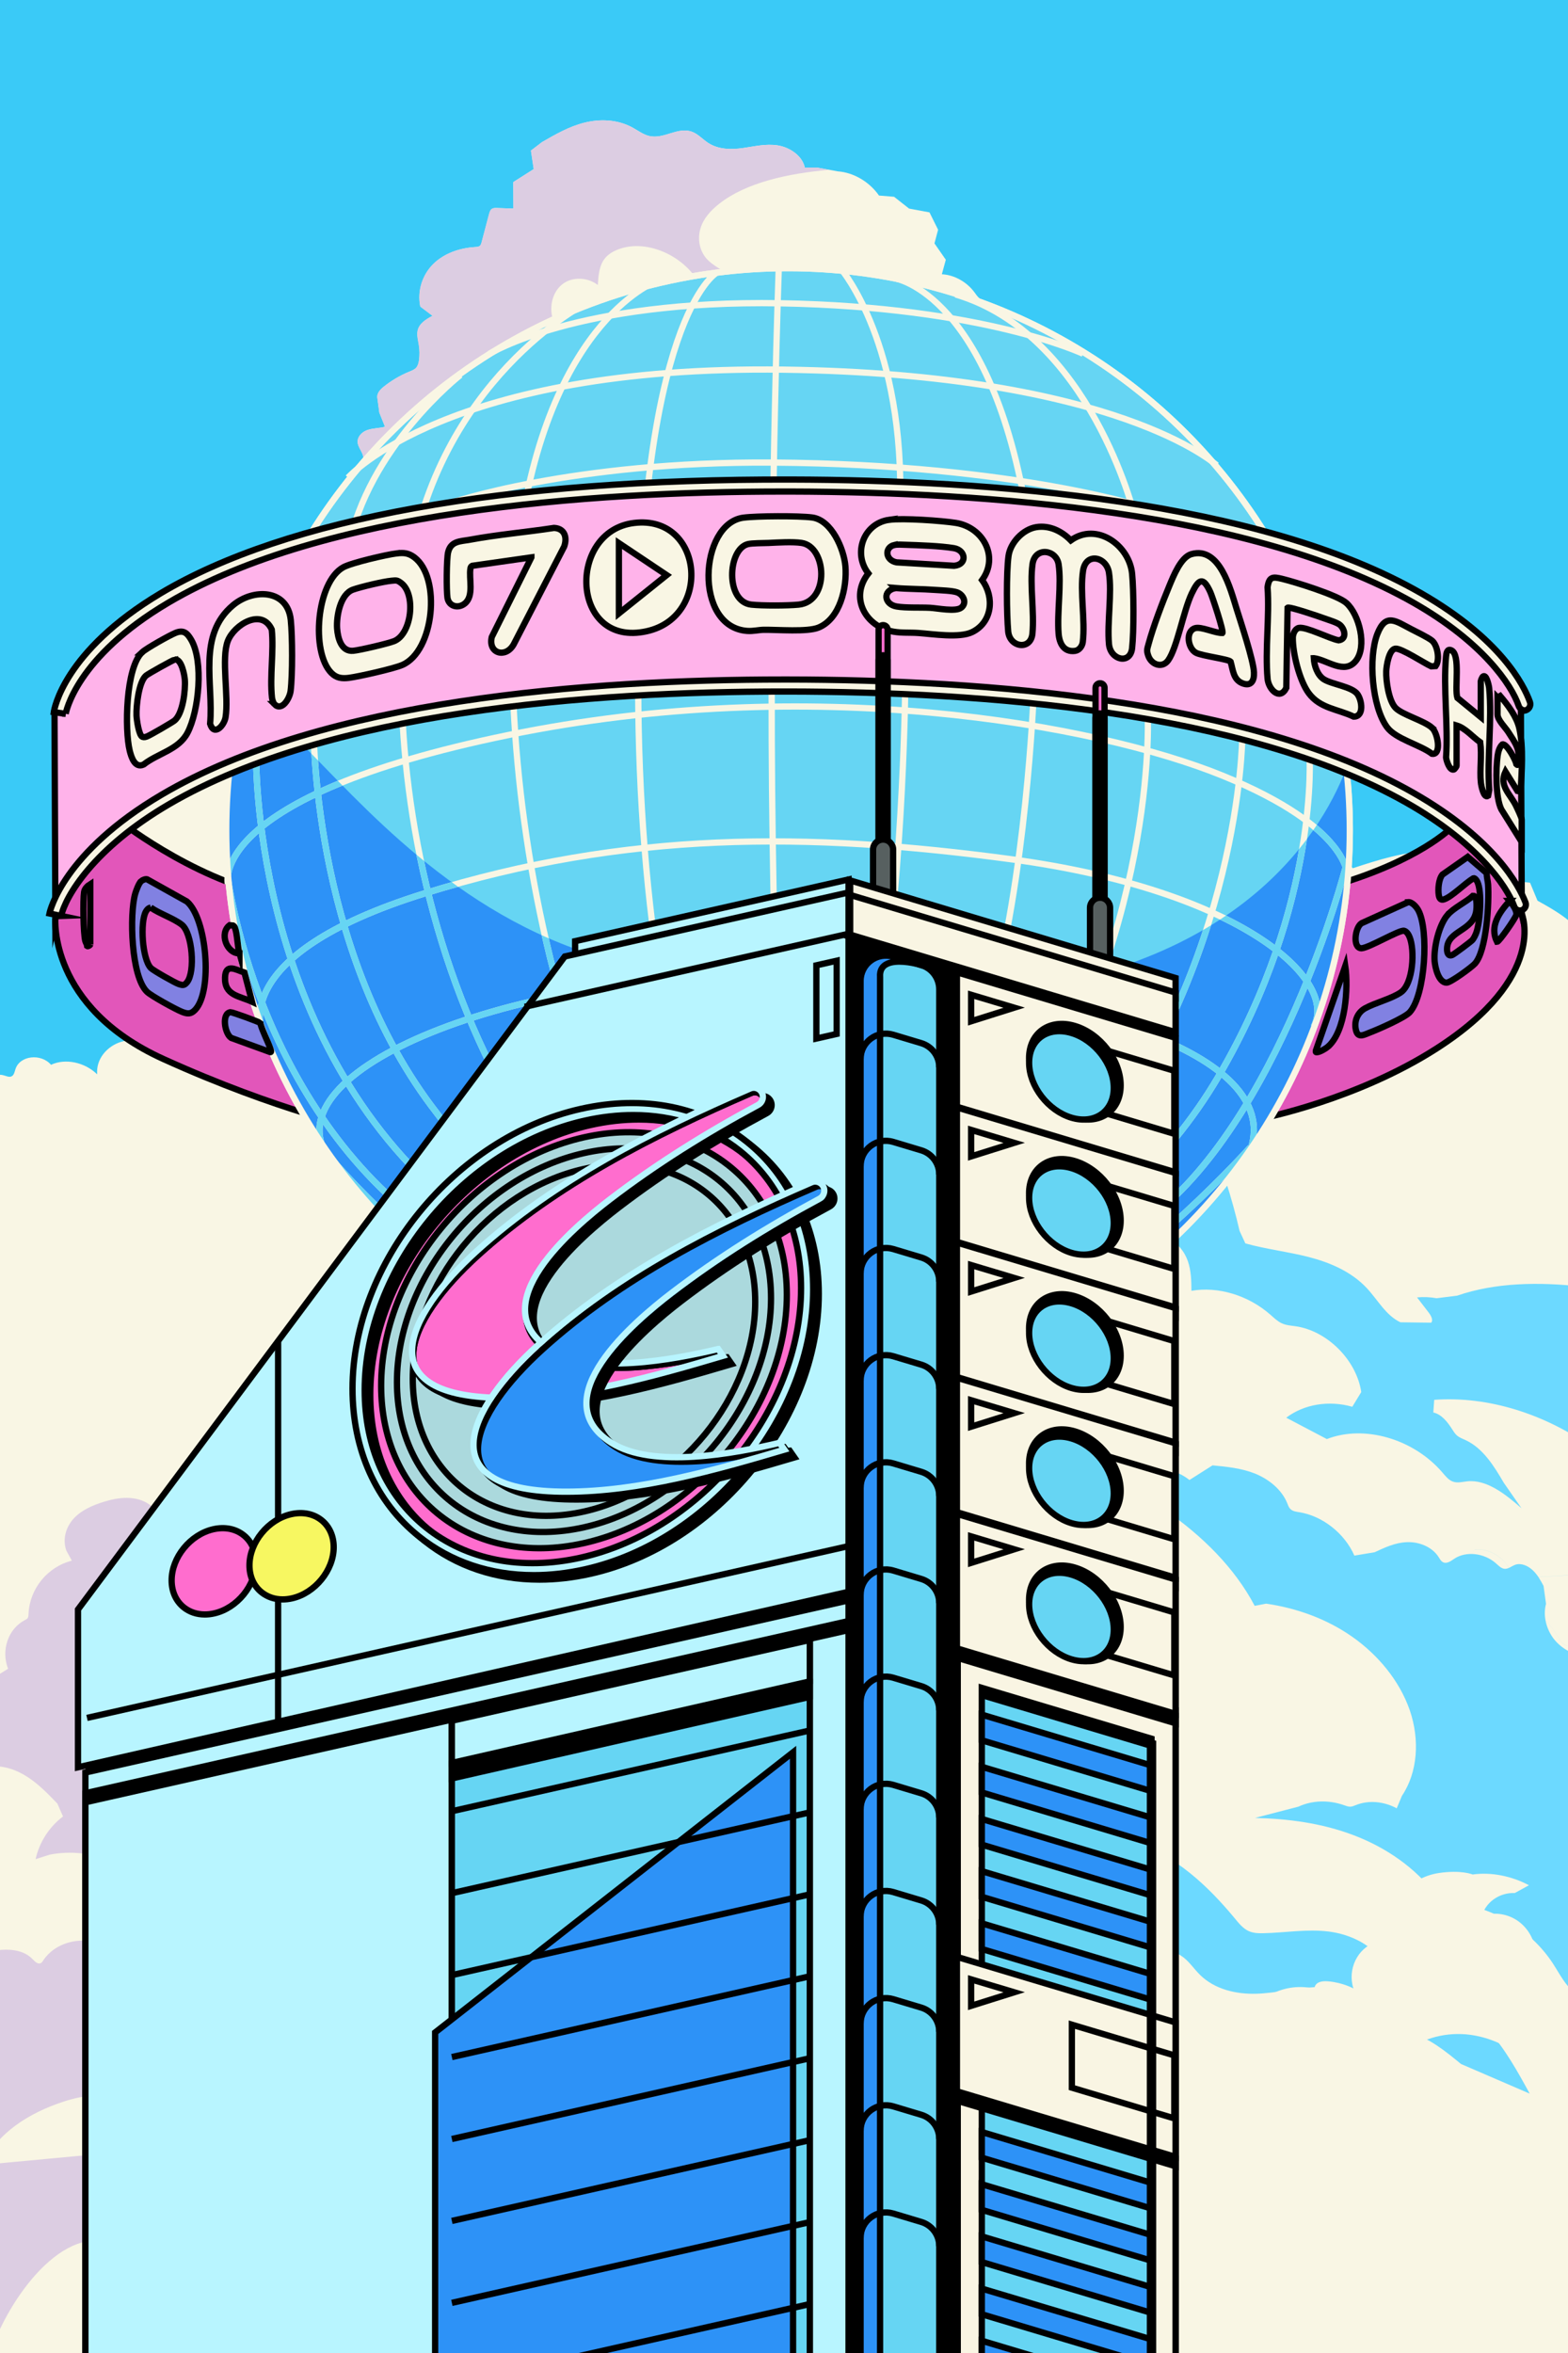 <?xml version="1.0" encoding="UTF-8"?><svg id="Layer_1" xmlns="http://www.w3.org/2000/svg" xmlns:xlink="http://www.w3.org/1999/xlink" viewBox="0 0 500 750"><rect x="0" y="0" width="500" height="750" fill="#333333" stroke="none"/><defs><clipPath id="clippath"><rect width="500" height="750" fill="none"/></clipPath><linearGradient id="linear-gradient" x1="140.38" y1="697.55" x2="140.38" y2="-11.26" gradientUnits="userSpaceOnUse"><stop offset=".12" stop-color="#f4f0e4"/><stop offset=".15" stop-color="#eeeee4"/><stop offset=".21" stop-color="#ddebe6"/><stop offset=".26" stop-color="#c1e5e9"/><stop offset=".33" stop-color="#9added"/><stop offset=".39" stop-color="#69d3f2"/><stop offset=".45" stop-color="#3acaf7"/></linearGradient><clipPath id="clippath-1"><path d="M430.41,264.6c0-98.93,33.97,100.28-230.01,42.74-96.66-21.07-128.26-141.68-128.26-42.74s80.2,179.14,179.14,179.14,179.14-80.2,179.14-179.14Z" fill="none"/></clipPath></defs><g clip-path="url(#clippath)"><rect x="-404" y="-12.19" width="1088.75" height="762.45" fill="url(#linear-gradient)"/><path d="M402.98,254.06l2.52,2.7-3.66,3.53c3.93,2.51,7.31,6.03,9.75,10.01.71,1.15,1.42,2.41,2.59,2.94.71.32,1.42.33,2.12.29,5.23-.16,11.44-1.03,15.06,3.22,8.26-2.71,16.63-5.4,25.6-5.51,8.96-.11,18.71,2.75,25.44,9.53l5.47.58,2.36,5.71c3.62,2.04,7.27,4.09,10.46,6.79,3.18,2.74,5.9,6.21,7,10.16.24.89.43,1.86,1.02,2.64.55.66,1.34,1.06,2.08,1.47,4.64,2.6,8.45,7.07,9.87,12.11,1.42,5.04.24,10.53-3.38,13.67l.83,4.93-1.3,4.33-3.66.62c-.12,2.93-2.52,4.89-4.68,6.6-2.16,1.75-4.4,3.99-4.09,6.94.16,1.39.9,2.86.71,4.21-.28,1.66-1.81,2.61-3.26,3.31l3.42,3.44.16,3.05c3.5.97,6.8,3.41,8.81,6.56.86,1.32,1.53,2.82,2.83,3.68.63.43,1.34.67,1.97,1.14,1.18.89,1.65,2.4,2.01,3.82.83,3.48,1.38,7.01,1.57,10.53l2.2-.25,2.12-1.95c4.13-.29,8.41.22,12.58,1.39,2.83.81,5.98,2.33,7.08,5.13.43,1.07.55,2.31,1.38,3.15.55.58,1.34.83,2.04,1.15,3.3,1.5,5.47,4.82,7.31,7.95,2.36,3.9,4.6,7.86,6.72,11.85,1.06,1.97,1.97,4.68.31,5.82l-.2,2.65,1.3,7.23c2.48,1.95,3.89,5.22,3.54,8.09-.2,1.43-.75,2.7-.9,4.1-.39,3.77,1.85,8.36-.39,11.2-.67.86-1.69,1.37-2.71,1.8-3.38,1.44-7.19,1.93-11.05,1.51l-1.34.15c-4.01,1.45-5.47-1.56-8.92-4.76-1.26-1.13-2.32-2.52-3.77-3.4-4.17-2.46-9.63.46-13.52-2.48l-1.73,3.53-4.32,3.49c1.89.93,3.22,3.14,3.15,5.17-.04.59-.2,1.2-.16,1.83.04,1.42.98,2.75,1.3,4.2.31,1.41-.51,3.2-1.93,2.84l-2.67,2.59-2.32-.12-3.34,2.31c2.52,2.31,3.42,5.8,4.21,9.04.51,2.22,1.02,4.41,1.53,6.59l.08,2.6-2.28,3.82c-.67,1.73-1.57,3.66-3.42,3.88-1.73.23-3.42-1.16-4.8-2.42-1.14-1-2.24-2.04-3.34-3.03-.67-.59-1.34-1.18-2.12-1.47-.79-.29-1.57-.27-2.36-.2-4.76.26-9.55.51-14.31.8-1.26.09-2.63.12-3.81-.5-1.53-.81-2.4-2.49-3.46-3.87-2.44-3.12-6.45-4.94-10.07-4.55l-2.01,3.38,1.61,6.4,4.68,4.37c8.57.16,17.46,5.51,22.1,13.34.55.93,1.1,1.98,2.01,2.64.94.66,2.12.8,3.22,1.09,5.82,1.52,9.95,7.17,13.41,12.34l2.04,1.58,2.75,1.39c5.23.11,10.62,4.22,12.31,9.41.28.94.51,1.91,1.06,2.68.9,1.33,2.52,1.87,3.97,2.44,3.89,1.53,7.63,3.94,10.14,7.35,3.22,4.36,4.09,9.81,4.72,14.95.31,2.59,0,6.02-2.52,6.23l-2.04,3.02-7.23,2.32,2.91,4.99,5.58,1.69c4.25.08,8.49.54,12.74,1.45,1.1.21,2.28.51,3.18,1.25.79.61,1.3,1.49,1.97,2.2,2.99,3.19,8.02,2.34,11.72,4.63,3.18,1.95,4.72,5.83,5.23,9.39.55,3.6.35,7.2,1.42,10.71.59,2.04,1.57,4,2.01,6.06.39,2.05-1.42,3.92-3.03,5.02l2.16,4.58v4.64l21.41,21.34v123.13l-406.54-47.09-58.67-140.79-367.41-162.37c3.21-1.19,130.66-78.29,133.88-79.47.86-.32,1.78-.64,2.73-.39.91.24,1.65.95,2.35,1.63,2.39,2.35,4.79,4.69,7.18,7.04.93-3.17,1.85-6.33,2.78-9.5.2-.69.45-1.43,1.09-1.73.89-.41,2.01.27,3.03.28,1.18.02,2.08-.84,3.14-1.25,3.41-1.31,7.4,2.13,11.2,2.19,3.52.06,6.95-2.73,10.13-.8,1.31.79,2.16,2.22,3.45,3.05,2.53,1.64,5.72.45,8.45,1.6,3.46,1.45,4.69,5.78,5.38,9.41,3.46-3.24,9.77-2.92,13.7.68.26-3.11,2.19-5.83,4.95-7,1.44-.61,3.16-.87,4.13-2.07,1.44-1.77,1.46-5.48,3.88-5.14-1.62-3.26-3-6.85-2.47-10.21s3.68-6.2,7.1-5.24c.8.22,1.65.64,2.38.37.89-.32,1.07-1.45,1.36-2.35,1.37-4.32,8.09-5.13,11.35-1.38,4.52-2.13,10.72-.85,14.71,3.04-.43-4.9,3.18-9.01,7.67-10.37,4.48-1.35,9.6-.42,14.35,1.21-.26-2.85,1.71-5.48,4.43-5.93-1.51-1.88-2.28-4.31-2.09-6.55,1.17-2.4,2.34-4.8,3.51-7.19l-10.13,2.4-2.66-3.08c-5.4,2.05-12.88-2.25-14.39-8.27-.32-1.28-.41-2.61-.97-3.84-1.65-3.64-6.61-4.94-8.43-8.51-1.88-3.7.48-8.09-1.44-11.78-.53-1.03-1.4-2-1.43-3.1-.03-.81.41-1.5.73-2.2,1.59-3.41.71-7.71,1.48-11.48.94-4.59,4.52-8.23,9.06-9.23.89-.2,1.82-.3,2.67-.61.63-.23,1.2-.58,1.81-.84,1.85-.79,4.08-.81,6.12-.04l5.6.91,4.12-2.89c.3-1.95,1.71-3.56,3.57-4.09.42-.12.87-.19,1.22-.43.91-.6.86-1.95,1-3.08.3-2.48,1.96-4.59,4.25-5.41,2.28-.82,5.12-.32,7.27,1.28l2.02-.11,2.3-.66c1.67-1.37,3.91-2.06,6.19-1.9l.24-2.81c-1.3-3.3-.81-7.06,1.23-9.53s5.58-3.58,8.96-2.8l.9,2.57,2.6,2.73c2-.81,4.03-1.63,6.24-1.83,2.21-.2,4.66.3,6.49,1.85l2.18-2.22c-.66-4.2.73-8.44,3.63-11.1.34-.31.7-.61.88-1.04.29-.7.03-1.55,0-2.33-.05-2.19,1.9-3.78,4.01-4.1,2.11-.31,4.35.35,6.5,1l-4.46-5.21,2.75-4.88-5.79-2.43.9-4.9c-3.89-4.56-6.76-10.23-6.86-15.89-.1-5.66,3.03-11.15,8.27-12.64l-4.77-3.2,2.07-3.14c-1.94-2.07-2-5.53-.13-7.22.34-.31.74-.57.97-.98.81-1.48-1.09-3.29-1.5-5.06-.47-2,1.11-3.73,2.91-4.38,1.81-.65,3.86-.59,5.74-1.08l-1.8-4.51-.6-4.52c-.35-1.49.76-2.71,1.84-3.6,2.5-2.04,5.31-3.72,8.34-4.95.8-.33,1.64-.64,2.2-1.28.54-.63.75-1.5.87-2.36.22-1.58.21-3.22-.05-4.85-.24-1.52-.69-3.08-.39-4.53.47-2.35,2.7-3.67,4.76-4.76l-3.91-2.94c-1.06-5.12.76-10.26,4.2-13.63,3.43-3.36,8.31-5.06,13.33-5.36.54-.03,1.12-.06,1.5-.41.3-.27.42-.7.52-1.1.79-2.98,1.58-5.95,2.37-8.93.18-.68.4-1.41.99-1.76.45-.27,1.04-.26,1.59-.24,1.73.06,3.47.12,5.2.18l-.05-8.44,6.51-4.14-.87-5.89,3.51-2.71c4.29-2.47,8.63-4.96,13.52-6.19,4.89-1.23,10.48-1.09,15.28,1.52,1.76.95,3.42,2.23,5.31,2.7,4.8,1.19,9.32-3.16,13.96-1.23,1.82.76,3.22,2.35,4.9,3.44,3.34,2.18,7.42,2.18,11.09,1.66s7.31-1.45,11.1-.86c3.78.59,7.85,3.27,8.64,7.07h3.86s6.66,1.21,6.66,1.21c5.02.35,10.1,3.34,13.13,7.71l4.81.39,4.78,3.76,6.51,1.21,2.75,5.54-1.16,4.35,3.62,5.21-1.26,4.63c3.85.18,7.79,2.33,10.27,5.59.52.68.98,1.41,1.6,1.98.93.86,2.14,1.3,3.27,1.83,7.31,3.41,12.51,11.67,12.19,19.36-.05,1.29-.24,2.62.26,3.88.79,2.01,3.06,3.21,3.98,5.18.85,1.81.3,3.89-.87,5.26-1.17,1.37-2.87,2.15-4.56,2.85-3.65,1.5-7.46,2.7-11.36,3.58l-2.66,2.31,3.03,4.79c2.06,1.67,4.86.66,7.35,1.19,2.54.54,4.77,2.96,5.1,5.53,6.34-3.66,14.98,1.37,22.68,1.74,1.71.08,3.43-.07,5.13.37,2.74.7,5.03,2.81,7.06,4.93,4.35,4.56,8.47,10.69,6.99,16.26,8.6-1.24,18.45,3.69,23.36,11.69l-5,2.94,4.19,3.56c.81,6.59.24,13.19-1.65,19.22,4.43,2.34,7.03,8.05,5.68,12.48,5.45.95,10.69,4.54,13.76,9.42,3.07,4.88,3.89,10.94,2.17,15.91-3.94-.94-8.03,1.17-9.29,4.78l2.52,2.7-3.69,3.53c3.95,2.52,7.35,6.02,9.78,10.03.69,1.14,1.4,2.41,2.6,2.94.68.3,1.42.31,2.12.29,5.21-.15,11.43-1.04,15.05,3.22,8.24-2.7,16.64-5.4,25.59-5.51,8.95-.11,18.7,2.73,25.45,9.53l5.46.59,2.37,5.71c3.62,2.02,7.27,4.06,10.46,6.78s5.91,6.22,6.98,10.15c.25.91.43,1.88,1.03,2.63.54.67,1.32,1.06,2.06,1.48,4.64,2.61,8.47,7.06,9.9,12.1,1.42,5.04.22,10.55-3.37,13.69l.82,4.92-1.3,4.33-3.67.62c-.13,2.91-2.52,4.87-4.67,6.61-2.15,1.74-4.39,3.97-4.08,6.93.15,1.41.89,2.85.68,4.21-.26,1.64-1.79,2.6-3.24,3.3l3.41,3.43.16,3.06c3.52.97,6.79,3.4,8.82,6.57.84,1.31,1.54,2.8,2.83,3.67.62.42,1.34.66,1.94,1.11,1.19.9,1.67,2.44,2.02,3.85.84,3.48,1.37,7,1.57,10.5l2.2-.23,2.14-1.95c4.14-.27,8.41.2,12.56,1.39,2.85.82,6.01,2.32,7.1,5.13.42,1.08.53,2.32,1.35,3.16.56.57,1.35.82,2.06,1.15,3.28,1.5,5.45,4.81,7.32,7.95,2.34,3.91,4.58,7.86,6.72,11.86,1.05,1.95,1.94,4.68.3,5.79l-.19,2.65,1.31,7.27c2.45,1.94,3.87,5.19,3.51,8.09-.17,1.4-.72,2.7-.88,4.1-.43,3.75,1.82,8.32-.4,11.16-.68.87-1.69,1.4-2.71,1.83-3.38,1.42-7.22,1.93-11.06,1.47l-1.35.15c-3.98,1.48-5.47-1.54-8.92-4.73-1.25-1.15-2.31-2.55-3.75-3.41-4.16-2.48-9.64.46-13.53-2.49l-1.73,3.52-4.33,3.5c1.9.95,3.23,3.13,3.14,5.15-.03.61-.17,1.21-.15,1.83.05,1.43.97,2.78,1.29,4.21s-.51,3.23-1.92,2.85l-2.65,2.6-2.32-.13-3.37,2.32c2.54,2.3,3.45,5.8,4.2,9.03.51,2.2,1.03,4.4,1.54,6.6l.09,2.6-2.27,3.8c-.66,1.72-1.58,3.66-3.45,3.89-1.73.21-3.4-1.16-4.8-2.43-1.11-1.01-2.23-2.03-3.34-3.04-.64-.59-1.31-1.19-2.11-1.48-.77-.28-1.59-.24-2.37-.2l-14.28.81c-1.28.07-2.63.13-3.83-.5-1.53-.81-2.39-2.49-3.47-3.87-2.41-3.1-6.42-4.92-10.04-4.55l-2,3.39,1.59,6.41,4.67,4.36c8.57.17,17.46,5.53,22.1,13.34.57.95,1.11,1.98,2.01,2.62.95.69,2.12.83,3.22,1.12,5.84,1.51,9.94,7.15,13.42,12.33l2.05,1.58,2.73,1.41c5.25.09,10.64,4.21,12.32,9.41.3.91.5,1.88,1.06,2.68.92,1.31,2.52,1.86,3.98,2.43,3.87,1.53,7.61,3.93,10.14,7.35,3.22,4.36,4.1,9.8,4.73,14.95.31,2.6-.01,6.01-2.54,6.21l-2.01,3.04-7.24,2.32,2.89,4.98,5.58,1.67c4.23.09,8.5.58,12.74,1.45,1.11.23,2.28.51,3.19,1.26.76.62,1.27,1.5,1.95,2.22,2.99,3.18,8.04,2.34,11.73,4.61,3.17,1.96,4.7,5.84,5.23,9.41.53,3.57.36,7.18,1.4,10.69.6,2.03,1.59,3.99,2.01,6.05.41,2.06-1.43,3.91-3.01,5.01l2.17,4.6v4.63l5.36,7.44" fill="#f9f6e4"/><path d="M234.51,90.63c-1.89-.11-3.62,1.06-4.17,2.8-.39,1.21-.31,2.75-1.38,3.41-.98.55-2.44-.06-3.26-1.02-.83-.96-1.22-2.19-1.69-3.35-4.21-10.37-17.5-16.72-27.05-12.91-1.61.63-3.11,1.55-4.17,2.92-1.73,2.23-1.97,5.39-2.16,8.35-3.3-2.52-7.98-2.61-11.01-.45s-4.36,6.28-3.62,10.22c.87,4.55,4.17,8.72,4.64,13.29.24,2.19-.24,4.34-.2,6.54.12,4.81,2.63,9.48,5.07,13.9.59,1.05,1.22,2.11,2.24,2.71.98.55,2.16.49,3.22.42,3.62-.2,7.43-.09,10.97,1.35,3.54,1.45,6.8,4.51,7.59,8.18l2.4,4.42-10.5,4.33c-3.3-2.95-7.86-3.81-12.07-3.88-4.17-.03-8.3.54-12.5-.12-.51-.1-1.06-.17-1.49.02-1.06.5-.67,2.16-.9,3.31-.47,2.26-3.34,2.67-5.66,2.66-3.54,0-7.12.01-10.65.02-.83-.02-1.81.06-2.16.8-.24.48-.04,1.14.12,1.7.71,2.25,1.38,4.49,2.04,6.73l-5.19.09c.12,1.74.24,3.49.39,5.28-6.33-2.25-13.33-1.63-18.48,1.72,4.95,6.84,7.75,15.12,7.78,23.11-6.17-8.64-19.58-13.51-30.86-13.99-1.57-3.02-2.52-6.24-2.6-9.47-.08-5.67,3.03-11.16,8.26-12.66l-4.76-3.2,2.08-3.13c-1.97-2.04-2.01-5.51-.16-7.21.35-.31.75-.58.98-.98.83-1.47-1.1-3.28-1.49-5.05-.47-1.98,1.1-3.72,2.91-4.37,1.81-.65,3.85-.6,5.74-1.08l-1.81-4.5-.63-4.56c-.31-1.45.79-2.7,1.85-3.59,2.52-2.02,5.31-3.69,8.37-4.93.79-.34,1.61-.63,2.16-1.27.55-.64.75-1.52.9-2.37.2-1.59.2-3.24-.08-4.85-.24-1.52-.67-3.11-.39-4.53.47-2.34,2.71-3.69,4.76-4.78l-3.89-2.94c-1.06-5.12.75-10.25,4.17-13.62,3.46-3.36,8.34-5.06,13.37-5.36.51-.02,1.1-.07,1.49-.41.28-.28.39-.7.51-1.08.79-3.01,1.57-5.98,2.36-8.96.2-.68.39-1.41.98-1.77.47-.26,1.06-.23,1.61-.2,1.73.05,3.46.1,5.19.15l-.04-8.42,6.53-4.13-.9-5.93,3.54-2.68c4.29-2.48,8.61-4.99,13.52-6.21,4.88-1.23,10.46-1.07,15.25,1.51,1.77.96,3.42,2.26,5.35,2.72,4.8,1.2,9.32-3.17,13.96-1.24,1.81.77,3.22,2.35,4.88,3.45,3.34,2.17,7.43,2.15,11.09,1.64,3.7-.5,7.31-1.44,11.13-.83,3.77.57,7.82,3.26,8.61,7.05h3.89s3.85.73,3.85.73c-12.86,1.14-26.34,3.96-35.11,10.9-2.52,2.02-4.84,4.45-5.82,7.64-1.02,3.14-.51,7.09,1.93,9.82,2.79,3.09,7.67,4.34,9.16,8.13Z" fill="#dccde2"/><path d="M412.3,249.28c-3.97-.95-8.06,1.16-9.32,4.78-4.76-2.3-11.13-3.3-13.72.76-1.81,2.85-.79,6.9-1.34,10.34-1.3,7.75-10.34,12.13-10.1,20.14-2.99,1.41-5.19-16.54-9.32-24.35-1.18-2.19-2.6-4.52-4.88-5.42-1.73-.72-3.66-.4-5.39-1.08-3.7-1.35-5.11-6.08-8.22-8.65-4.6-3.73-10.89-1.58-16.43-2.95-3.54-.89-6.68-3.24-9.71-5.53-5.39-4.06-10.85-8.18-15.53-13.14,5.66-.34,11.52.55,17.1,2.56.43-3.72.83-7.53.04-11.36-.79-3.79-3.07-7.68-6.57-9.55-2.12-1.16-4.99-1.86-5.74-4.15-.28-.94-.12-1.9-.24-2.86-.27-2.23-2.08-4.06-3.77-5.68-5.78-5.37-11.91-10.35-18.36-14.9,6.13.46,12.38,3.05,17.38,7.31,2.24,1.88,4.44,4.19,7.2,4.67,3.62.63,6.64-2.15,10.22-1.88,4.25.27,7.43,4.47,10.42,7.85,2.99,3.42,7.86,6.64,11.24,4.41,1.1-.69,1.93-1.93,3.3-1.92.83-.02,1.57.46,2.36.83,7.16,3.41,14.63-.85,20.25-5.28,1.65-1.3,3.38-2.78,3.93-4.88.79-3.17-.24-9.78-1.53-15.28,6.92,1.02,13.76,5.42,17.58,11.66l-4.99,2.94,4.17,3.57c.83,6.59.24,13.2-1.65,19.22,4.44,2.34,7.04,8.04,5.7,12.48,5.43.96,10.65,4.54,13.72,9.43,3.07,4.89,3.89,10.92,2.2,15.91Z" fill="#dccde2"/><path d="M195.42,567.18c21.61-1,43.48,8.06,64.43,16.95,5.11,2.16,10.4,4.46,14.31,8.57,4.14,4.35,7.03,10.87,12.64,12.23,3.13.75,6.4-.4,9.37.98,5.51,2.56,5.5,11.29,10.67,14.59,3.39,2.16,7.49,1.05,11.29,1.8,4.94.98,8.98,5.02,12.54,8.89,8.95,9.73,17.4,19.91,25.31,30.47l-4.95-22.01-5.34-12.55c6.77-3.02,14.18-4.83,21.82-5.34,3.04-.2,6.33-.14,9.08,1.59,2.41,1.52,4,4.08,6.04,6.1,4.77,4.72,11.7,6.22,17.95,6.04,6.25-.18,12.23-1.77,18.46-2.09,1.12-.06,2.3-.07,3.38.44,2.33,1.09,3.19,3.95,4.65,6.12,4.86,7.19,15.09,5.69,23.16,8.12,5.8,1.74,10.83,5.83,15.65,9.8l21.91,9.45c-3.94-7.19-7.95-14.46-13.51-20.58-5.56-6.12-12.95-11.04-20.73-11.84-2.79-.29-5.87-.16-8.14-2.06-1.88-1.58-2.59-4.07-3.71-6.22-3.42-6.54-11.02-10.11-18.04-10.97-7.02-.86-13.86.4-20.81.54-1.62.03-3.31-.01-4.84-.76-1.68-.82-2.94-2.36-4.15-3.83-8.72-10.58-19.38-20.53-32.11-24.29-15.27-4.52-30.79.59-46.24-2.59-1.37-.28-2.8-.66-3.91-1.6-1.48-1.26-2.07-3.22-3.05-4.88-3.34-5.65-10.79-7.23-16.88-6.71-6.09.52-12.1,2.41-18.28.96-8.22-1.94-14.61-9.27-22.35-13.13-13.78-6.88-29.05-1.79-43.78-4.15l-11.85,12Z" fill="#6cd9ff"/><path d="M600.6,528.53c-.17,1.29-.67,2.44-.82,3.71-.35,3.4,1.67,7.55-.35,10.12-.6.78-1.53,1.24-2.46,1.62-3.06,1.31-6.5,1.75-9.99,1.37l-1.21.14c-3.63,1.31-4.94-1.41-8.07-4.3-1.13-1.03-2.1-2.28-3.41-3.08-3.77-2.22-8.71.42-12.23-2.25l-1.56,3.19-3.91,3.16c1.71.84,2.91,2.84,2.84,4.68-.04.53-.17,1.08-.14,1.66.04,1.28.89,2.48,1.18,3.8.29,1.28-.46,2.9-1.74,2.56l-2.41,2.34-2.1-.11-3.02,2.09c2.27,2.08,3.09,5.24,3.8,8.17.47,2.01.93,3.99,1.39,5.96l.07,2.36-2.06,3.45c-.6,1.56-1.42,3.32-3.09,3.51-1.56.2-3.09-1.04-4.34-2.19-1.03-.91-2.02-1.84-3.02-2.74-.6-.53-1.21-1.06-1.92-1.33-.71-.26-1.42-.24-2.13-.18-4.3.23-8.64.46-12.94.73-1.14.07-2.38.1-3.45-.45-1.39-.73-2.17-2.25-3.13-3.5-2.2-2.82-5.83-4.47-9.1-4.11l-1.82,3.06,1.46,5.79,4.23,3.95c7.75.14,15.78,4.98,19.97,12.06.5.84,1,1.79,1.82,2.39.85.6,1.92.73,2.92.99,5.26,1.38,9,6.48,12.12,11.16l1.85,1.43,2.49,1.25c2.23.48-13.48,3.33-13.48,3.33l-8.36,4.22-6.82,1.53-2.35-3.16-13.86-4.54-4.2,2.91-2.1,6.54.78,13.96-3.45-.27c-3.27-2.49-5.12-6.33-7.36-9.77-7.32-11.11-20.23-18.67-32.78-19.06-.78-.02-1.59-.05-2.34-.42-.78-.42-1.36-1.2-1.92-1.94-6.61-9-16.28-15.53-26.49-19.38-10.2-3.88-20.94-5.24-31.39-5.49l13.86-3.6c4.3-2.01,9.6-2.19,14.5-.47.68.22,1.36.52,2.03.49.64-.03,1.17-.29,1.74-.5,3.98-1.63,8.92-1.24,13.05,1.02l1.67-3.99c5.05-7.5,5.72-17.91,2.49-27.29-3.24-9.35-10.09-17.63-18.38-23.43-8.25-5.78-17.85-9.14-27.41-10.53l-3.66.7c-6.43-12.22-16.78-22.31-28.16-30.25-11.37-7.94-23.82-13.91-36.15-19.83l-8.43-8.15c5.97.47,12.05.95,17.96,2.75,5.9,1.78,11.7,5.02,15.67,9.98.82,1.06,1.67,2.23,2.91,2.52.78.17,1.53-.1,2.28-.3,4.3-1.05,9.35.16,13.12,3.17l7.36-4.67c4.55.44,9.17.89,13.55,2.62,4.34,1.76,8.49,5.04,10.27,9.44.25.63.46,1.3.93,1.78.75.8,1.88.94,2.88,1.09,7.43,1.17,14.5,6.75,17.6,13.84l6.47-1.08c3.27-1.53,6.61-3.09,10.31-3.21,3.73-.16,7.96,1.42,10.09,4.76.36.54.64,1.15,1.18,1.5,1.24.86,2.66-.18,3.8-.97,3.73-2.5,9.53-1.88,13.33,1.49.75.66,1.49,1.46,2.46,1.68,1.39.27,2.49-.88,3.77-1.29,1.78-.57,3.91.32,5.44,1.76,1.52,1.39,2.52,3.25,3.48,5.03l.78,5.71c-.96,3.51-.07,7.67,2.28,10.9,2.38,3.2,6.18,5.36,9.92,5.63,1.14.06,2.31,0,3.37.51.82.38,1.46,1.07,2.17,1.65,2.45,1.89,5.54,2.37,8.46,2.68,2.99.36,6.61.26,7.61-2.4.5-1.33.14-3.04,1.03-4.11.57-.68,1.53-.92,2.42-1.17,4.59-1.44,8.39-5.21,8.82-10.14.42-4.92-3.3-10.63-8.28-11.58l-6.79-4.05c-.04-2.24-2-4.29-4.13-5.18-2.13-.86-4.41-.81-6.61-.76l4.57-8.88-1.22-7.4c-.78-5.78-5.15-10.78-9.49-15.11l.72-.29c-15.01-10.79-33.29-16.6-50.5-15.34l-.29,4.04c2.61.56,4.54,3.03,6.03,5.37.42.67.84,1.34,1.42,1.88.84.76,1.92,1.13,2.92,1.6,5.51,2.58,9.01,8.26,12.12,13.58l5.62,8.08c-5.07-4.44-11.05-9.21-17.26-8.57-1.58.16-3.19.66-4.74.04-1.3-.52-2.24-1.72-3.17-2.81-9.22-10.78-24.99-15.35-36.89-10.7l-12.95-6.81c5.67-4.3,13.62-5.61,21.06-3.48l2.86-4.69c-1.5-10.15-10.79-19.49-20.88-20.97-1.51-.22-3.05-.29-4.47-.95-1.37-.64-2.5-1.75-3.66-2.77-7.05-6.17-16.67-9.07-25.14-7.58-.03-3.13-.07-6.33-1.12-9.4-1.06-3.08-3.34-6.04-6.39-7.09-1.3-.45-2.67-.53-3.93-1.1-1.51-.68-2.69-1.98-3.94-3.12-7.47-6.83-19.07-8.17-26.49-3.06l-1.06-9.98-8.5.98,3.62-10.29,5.6-.85,3.17,4.79,5.64-1.65,6.59.67c2.59-.54,5.63.46,7.65,2.55.54.56,1.03,1.2,1.67,1.62,1.24.82,2.76.64,4.17.86,2.91.45,5.64,2.88,6.49,5.77,1.41-2.76.88-6.38-.59-9.45-1.48-3.07-3.8-5.71-6.1-8.28,6.55.93,13.08,2.96,19.22,5.97,1.27.62,2.56,1.32,3.48,2.41.91,1.07,1.37,2.42,1.79,3.72,1.69,5.23,3.15,10.52,4.38,15.83l1.84,3.98c6.7,1.88,13.54,2.62,20.26,4.36,6.72,1.74,13.56,4.64,18.48,9.91,3.51,3.76,6.13,8.76,10.72,10.88l9.8.13c.73-.85-.06-2.28-.83-3.28-1.22-1.59-2.45-3.18-3.68-4.78,2.05-.2,4.16-.11,6.25.26l6.54-.82c12.33-4.24,26.14-4.39,39.73-2.89,5.07.56,10.3,1.41,14.9,4.11,4.84,2.85,8.47,7.46,12.01,11.9.5.63,1.02,1.28,1.7,1.67,1.09.64,2.35.54,3.53.46,2.42-.15,4.87-.13,7.32.07.33-.92.54-1.72.59-2.31.28-3.34,2.1-13.33.78-14.55-1.28-1.19-3.91-5.98-3.91-5.98,0,0,1-9.58-3.7-18.46.42.3.85.63,1.28,1.01,2.88,2.48,5.33,5.61,6.33,9.18.21.81.39,1.68.92,2.39.5.6,1.21.96,1.89,1.33,4.19,2.35,7.65,6.39,8.92,10.95,1.28,4.56.22,9.52-3.06,12.36l.75,4.46-.47,1.57c2.05.67,4.03,1.56,5.83,2.84.77.55,1.52,1.17,2.38,1.52,1.02.4,2.1.39,3.15.43,6.97.28,13.94,3.3,20.07,7.41,6.12,4.11,11.53,9.27,16.89,14.4l3.39,2.3c-9.53-4.74-19.83-7.51-29.98-7.94-4.91-.21-10.03.2-13.77,2.96-.63.46-1.24,1-2.04,1.13-1.02.16-2.08-.39-3.06-.89-4.31-2.18-8.85-3.75-13.45-4.66-.26-.05-.54-.1-.8-.12-.42,1.24-1.66,2-2.84,2.56l3.09,3.11.14,2.75c3.16.88,6.15,3.08,7.96,5.93.78,1.2,1.39,2.55,2.56,3.33.57.39,1.21.61,1.78,1.03,1.06.8,1.49,2.17,1.81,3.45.75,3.15,1.25,6.33,1.42,9.52l2-.22,1.92-1.77c3.73-.26,7.61.2,11.38,1.26,2.56.73,5.4,2.1,6.4,4.64.39.97.5,2.09,1.24,2.85.5.52,1.21.75,1.85,1.04,2.99,1.35,4.94,4.35,6.61,7.19,2.13,3.52,4.16,7.11,6.07,10.71.96,1.79,1.78,4.23.29,5.26l-.18,2.4,1.18,6.54c2.24,1.76,3.52,4.72,3.2,7.32Z" fill="#6cd9ff"/><path d="M639.27,787.31l-916.95-24.99-7.69-101.75c3.84-.71,8.16.3,11.57,2.71.36.26.74.53,1.16.56.42.03.8-.18,1.17-.36,3.48-1.81,8.44-.87,11.5,2.13l3.27-.32c2.7-9.51,13.22-15.58,23.68-13.64.7.12,1.43.28,2.09.16.68-.12,1.23-.54,1.79-.93,6.21-4.51,14.29-7.99,22.32-5.5,1.59.49,3.16,1.21,4.8,1.32,1.26.08,2.48-.24,3.69-.45,8.29-1.47,18.64,2.53,22.21,10.5,0,0,2.82-4.15,12.03,2.7,9.23,6.87,10.65,13.54,10.65,13.54.93-2.94,4.52-3.97,7.73-4.1.79-.02,1.65-.04,2.31-.45.58-.37.9-1,1.25-1.58,3.03-5.15,9.13-8.3,15.55-8.02.74.02,1.56.06,2.04-.39.29-.28.43-.66.52-1.07.56-2.05.76-4.25,1.65-6.15.87-1.92,2.66-3.59,4.91-3.5-.71-8.07,6.57-15.13,14.89-14.41,1.54.12,3.14.49,4.63.23,2.34-.41,3.95-2.24,5.85-3.54,1.89-1.3,4.83-1.95,6.65-.21,1.68-3.74,5.23-6.48,9.4-7.31l7.05-.46,1.98-2.4c-2.71-4.43-1.17-10.44,3.19-12.49.52-.25,1.12-.46,1.37-.96.29-.54.13-1.22-.03-1.86-.91-3.66-1.17-7.53.18-10.81,1.64-4.02,5.57-6.74,9.95-7.8,4.36-1.09,9.15-.67,13.76.31l7.79,1.21c.88-2.04,2.52-3.71,4.59-4.64l1.81-5.04c-3.89-.43-7.8-2.28-10.54-5.23-2.74-2.94-4.2-7-3.56-10.65l-.73-3.76c-1.74-2.75-1.08-6.47,1.41-8.08l-1.18-6.14c-3.45-.91-6.15-3.85-7.97-6.92-5.01-8.42-4.99-19.02.05-26.37l-1.96-3.49c-2.4-6.46-.63-13.47,3.14-18.6,3.79-5.15,9.37-8.72,15.04-11.83,5.06-2.76,10.28-5.28,15.65-7.48l8.89-3.56c-1.43-5.37-1.39-10.99.41-15.93,1.8-4.92,5.37-9.09,10.15-11.4,5.55-2.67,12.25-2.73,18.72-2.27l7.12-4.65c.09-8.54,6.77-15.02,14.04-19.16,3.89-2.2,8.06-4.01,12.58-4.85,5.64-1.07,11.71-.62,17.45,1.29l4.72,1.01c2.28-.88,5.08-.21,7.33,1.14,2.27,1.35,4.11,3.3,5.92,5.23,2.34,2.5,4.89,5.61,4.22,8.68l5.17,1.67-.4-4.04c3.96-1.79,8.71-2.15,13.23-1.01,4.15,1.03,8.42,3.75,9.72,7.75,0,0,4.15-.81,9.46,3.57,2.32,1.92,5.57,1.93,7.5,4.23,4.16,4.94,6.68,11.08,7.03,17.14.16,3.01-.38,6.33-2.88,7.85l2.08,2.63c4.97,1.81,10.26,3.86,13.51,8.03,2.34,2.97,3.32,6.65,3.67,10.22.53,5.43-.51,11.35-4.81,14.36l.2,3.69c1.92,12.09-3.54,17.07-3.54,17.07l9.72,9.28c4.01-.67,8.4.11,12.19,2.17,1.14.62,2.25,1.37,3.5,1.71,1.2.34,2.46.29,3.69.28,13.49-.1,28.47,7.56,34.05,20.12,2.65,6,3.02,12.49,3.33,18.8l3.83,1.68c6.54,4.08,11.64,10.23,15.27,16.87,3.65,6.64,5.92,13.78,7.78,20.92,3.43,13.18,5.49,27.48-.3,38.85l-1.34,8.2c2.76-1.58,6.42-1.19,9.77-.53,4.22.85,8.39,2.05,12.46,3.61,2.99,1.14,6.04,2.58,8.15,5.01,2.64,3.04,3.35,7.08,3.93,10.86l1.42,4.5c6.97-3.73,14.93-6.89,23.26-5.29,2.17.41,4.41,1.16,6.5.73,2.17-.43,3.73-2.04,5.41-3.35,4.64-3.68,10.98-5.38,17.33-4.7,0,0,4.34-4.11,6.5-4.05,2.16.06,5.84,2.39,5.84,2.39,4.25-5.69,11.66-8.9,19.29-8.37l6.46.81c.32-4.51,2.75-8.59,6.5-10.94,3.75-2.35,8.73-2.91,13.34-1.5.69.22,1.49.49,2.11.18.57-.25.79-.9,1.01-1.49,3.02-8.07,12.62-12.74,21.73-10.55,0,0-.21-2.79,4.46-2.35,4.65.41,7.96,2.26,7.96,2.26-1.97-6.13,1.33-12.88,7.21-14.79.49-.17,1.04-.32,1.35-.72.27-.34.31-.77.38-1.2,1.34-9.69,8.43-18.62,18.35-20.09,7.19-1.05,10.73.48,10.73.48,5.93-.82,12.37.46,17.96,3.43l-4.51,2.47c-4.9-.19-9.36,2.95-10.54,7.44,3.36-1.44,7.65-1,11.04,1.14,3.36,2.14,5.69,5.9,5.93,9.63,0,0-7.99-7.15-14.19-7.32-6.18-.17-10.07,1.75-10.07,1.75-2.85,1.23-4.09,4.51-4.19,7.65-.08,2.04.26,4.22,1.42,6.07,1.18,1.83,3.31,3.26,5.42,3.15l6.28,1.19-3.88,5.54c5.08.85,10.28,2.34,14.56,5.47,4.26,3.1,7.48,8.12,7.17,12.99l-4.02.03c-5.5-5.49-12.99-9.02-20.48-9.68-7.47-.63-14.86,1.62-20.16,6.18l-10.28-6.19,3.57,5.66c-4.38-.51-8.86-.71-12.9.45-4.06,1.16-7.69,3.9-8.83,7.85l6.27-.26c2.67-.13,5.37-.24,8.05.26,2.68.52,5.41,1.74,7.26,3.86l2.93.14c5.94-1.47,24.82,3.72,18.5,2.61-5.96-1.06-14.3,2.53-14.3,2.53-6.32.69-11.58,5.2-13.05,11.13l-8.24-2.76c-3.11-5.73-9.83-9.67-16.17-9.46-.73.02-1.48.08-2.16-.26-.55-.28-.95-.78-1.34-1.26-5.94-7.19-16.46-10.49-24.64-7.7l.83,3.46c4.28,2.1,6.53,6.78,8.44,11.04l4.2.32c5.16-.45,10.65.78,15.4,3.47,4.75,2.68,8.74,6.8,11.18,11.57l-12.26-6c-4.28-1.34-8.9-1.12-12.67.64l.9,2.23c2.25.33,4.36,2.04,5.18,4.15l-3.99,3.94c-1.81,1.18-3.41,2.63-4.68,4.33l-4.49-.53c-4.26-1.53-9.04-.84-12.25,1.75l5.42,1.62c5.18.77,10.12,4.26,12.64,8.89l2.93.45c7.86-.34,16.23,3.59,21.35,9.99l-5.98-.04c-3.79-1.17-7.61-2.33-11.48-2.66-3.86-.31-7.84.28-10.79,2.38l-1.91-2.26c-3.54-5.08-9.61-8.54-15.64-8.91-.53-.03-1.09-.05-1.58-.33-.42-.26-.73-.69-1.05-1.07-2.18-2.51-5.96-2.84-9.06-2.33-.39.07-.83.14-1.23.03-.56-.14-.99-.56-1.42-.94-5.72-5.08-13.69-6.36-21.05-7.36-5.73-.79-11.56-1.56-17.05-.59-1.35-3.12-4.23-5.59-7.39-7.05-3.16-1.44-6.62-1.96-9.98-2.07-3.53-.12-7.05.2-10.43.9,0,0,12.69,5.95,14.59,14.01l5.86,1.14c8.89.26,17.86,6.82,20.88,15.25.14.41.3.87.66,1.16.54.44,1.31.32,1.94.18,11.24-2.29,24.26,1.6,33.21,9.96.5.46,1.02.95,1.68,1.11.58.12,1.15-.07,1.7-.24,4.24-1.25,9.16-.81,13.48,1.21,1.42.67,2.81,1.51,4.33,1.67,1.38.16,2.68-.27,3.98-.61,5.4-1.41,11.97-1.08,16.54,2.8.54.44,1.11.97,1.76,1.05.83.12,1.49-.45,2.1-.94,5.06-4.24,12.66-5.13,19.69-3.53,7.01,1.58,13.55,5.4,19.47,9.77l88.49,4.99,48.8-3.47,41.41,1.52,4.62,40.07Z" fill="#f9f6e4"/><path d="M38.06,691.69c-5.41,5.88-8.1,14.11-7.35,22.47-16.6-.19-33.01,27.07-35.58,42.72l30,1.29-2.59,5.71-300.64-6.6-7.86-86.24c.82-.98,2.35-.98,3.72-.9,4.17.2,8.68.52,12.15,3.15,3.4,2.57,4.96,6.8,5.79,10.77,2.61-.87,5.43-1.55,8.3-1.08,2.87.45,5.83,2.28,6.87,4.99,2.2-2,5.65-2.2,8.85-2.07,3.89.19,7.79.7,11.66,1.61l3.59,1.79c-.41-4.71-5.5-10.29-9.51-13.36l.31-3.14c1.35-4.22,2.86-8.57,6.17-11.42,3.19-2.75,7.66-3.74,11.97-4.6,2.19-.43,4.4-.84,6.68-.62,2.28.23,4.69,1.19,6.18,3.01,6.8-4.21,16.13-4.69,24.2-1.24,0,0-8.52,4.29-4.6,11.83,0,0,8.93-1.58,13.55,6.99,0,0,6.84-2.02,12.94-.26,6.12,1.78,6.76,4.23,6.76,4.23,1.52-1.9,4.09-2.79,6.67-2.82,2.6-.05,5.23.67,7.74,1.6,1.02.38,2.06.79,3.1.7.83-.08,1.58-.47,2.3-.84,5.86-2.95,13.13-3.46,19.93-1.42l2.08-2.25c3.2-1.92,6.43-3.85,10.1-4.9,3.67-1.04,7.88-1.09,11.57.66,2.43-3.35,6.6-5.14,10.94-5.67,4.32-.54,8.81.06,13.27.73,7.13,1.07,14.79,2.63,20.25,7.65l6.43,3.43c3.62-5.89,12.13-12.9,19.51-11.37-.53-1.83-1.96-3.41-3.57-4.59-3.66-2.65-8.36-3.54-12.57-2.94-4.21.6-7.97,2.56-11.16,5.07-1.11-4.77-.16-9.78,2.58-13.48-6.91-.45-13.74,1.2-19.26,4.69l-2.75-.3c.45-6.53,2.71-12.93,7.29-17.34,4.56-4.43,11.68-6.57,18.39-4.61.84.23,1.7.54,2.53.4.95-.18,1.6-.94,2.35-1.51,2.86-2.23,7.87-1.44,10.43,1.63,1.98.09,3.98.17,5.96.26-.65-3.35,1.18-6.53,3.84-8.38,2.68-1.85,6.03-2.6,9.36-3.18,4.51-.78,9.96-1.02,13.39,2.45.71.73,1.58,1.68,2.49,1.42.47-.13.73-.55.99-.95,3.57-5.48,11.37-7.76,18.2-5.35,4.75-5.66,12.99-7.76,20.94-7.14l-1.58-5.42c-4.63-5.05-9.42-10.23-15.52-13.3-6.3-3.16-13.52-3.76-20-2.49l-4.49,1.43c1.23-5.45,4.35-10.29,8.75-13.6l-1.81-4.12c-2.91-3.02-5.85-6.07-9.35-8.37-3.48-2.3-7.65-3.83-11.58-3.4-1.14.11-2.25.41-3.42.27-.85-.08-1.67-.37-2.5-.62-6.03-1.7-12.58-.02-16.43,4.21l-7.48.61c-.34-10.03,5.49-19.39,14.56-23.28,2.55-1.1,5.41-1.84,7.39-3.7,1.77-1.69,3.18-4.41,5.8-4.16l7.3-4.52c-2.31-5.89.02-12.73,5.31-15.49.32-.18.68-.35.91-.63.26-.38.28-.91.3-1.4.35-7.98,6.02-14.96,13.81-16.94l-1.73-3.15c-1.37-3.7-.11-7.69,2.38-10.34,2.48-2.67,6.03-4.19,9.63-5.3,4.62-1.43,10.24-2.13,14.5.93,1.11.81,2.1,1.84,3.39,2.22.95.29,1.94.18,2.9.14,4.91-.17,10.13,2.07,13.59,5.89l8.69,7.53c.75-4.64,4.62-8.34,9.41-9,.48-.07.96-.1,1.36-.33.38-.24.64-.62.89-.96,1.93-2.73,4.86-4.69,8.22-5.56l9.91-1.88c-7.15-4.9-14.81-9.99-23.15-10.75-6.44-.56-12.54,1.56-18.11,4.13l-4.06,1.91c-.46-8.09,3.27-15.84,9.7-20.24,1.15-.79,2.48-1.51,3.97-1.45l5.4-.36c-.01-3.72,3.06-6.6,6.65-7.59,3.57-.99,7.55-.47,11.38.19,4.02.66,8.26,1.57,11.41,4.36l6.72-1.45c5.39-.26,11.03,1.28,15.8,4.27,1.06.66,2.11,1.43,2.84,2.43,1.06,1.42,1.39,3.17,1.57,4.85.44,4.28.05,8.55-1.17,12.5l1.78,5.61c3.03,1.72,4.61,5.32,4.61,8.57,0,3.23-1.29,6.2-2.65,9.02l-.52,1.87c.6,2.67-.03,5.46-1.65,7.44-1.64,1.98-4.27,3.13-7.02,3.08l-4.32-.28c-4.76-.5-9.38,1.62-11.72,5.38-2.97-3.74-8.97-4.76-12.4-2.12-.59.45-1.11,1.01-1.82,1.28-1.26.48-2.75-.03-4.14-.36-7.5-1.74-15.28,2.87-16.73,9.89-.12.63-.23,1.3-.68,1.72-.51.48-1.32.5-2.05.58-5.11.58-8.91,5.34-8.34,10.44.05.39.22.91.65.98.4.07.29-.81-.03-.57,0,0,7.19-5.16,12.83-4.11l13.27-3.85s-8.28,8.2-6.51,18.49c0,0,2.32-9.28,14.42-12.26,12.1-2.98,17.83,2.59,17.83,2.59,0,0,1.2-11.7,12.04-11.1,10.85.58,16.34,3.45,16.34,3.45l3.5,5.57c4.33,2.96,8.11,6.78,10.96,11.11,6.89-1.41,14.36-1.04,21.47,1.03,3.76,1.1,7.5,2.72,10.5,5.34,6.89,6.03,8.29,15.64,8.7,24.18,7.87,2.16,14.68,8.97,16.64,16.68.28,1.13.48,2.32,1.23,3.28.84,1.07,2.19,1.61,3.43,2.18,3.9,1.74,7.55,4.15,10.71,7.08l-13.51.61c-5.74-.95-11.55,1.81-13.92,6.63-2.19-3.13-5.61-5.49-9.27-6.41-1.13-.28-2.3-.43-3.38-.87-.93-.39-1.78-.97-2.66-1.46-6.04-3.35-13.09-2.16-19.42-.88-1.34-4.6-5.08-8.7-9.66-10.63-1.34-3-4.62-5.24-7.86-5.35-2.12-.08-4.18.66-6.31.26-2.89-.53-5.11-2.98-7.51-4.82-7.88-6.08-18.45-5.88-27.78-4.87-5.13.56-10.57,1.43-14.02,4.93-3.71-6.56-11.18-11.22-18.54-11.52-.9-.02-1.89-.03-2.67-.54-.73-.47-1.13-1.26-1.55-2-2.17-3.72-5.73-6.74-9.78-8.26l.44,6.59c3.01,2.23,3.86,6.38,3.09,9.71-.11.43-.22.93.11,1.31.21.25.55.34.85.41,2.42.62,4.83,1.36,7.03,2.62,2.18,1.27,4.14,3.14,5.04,5.41.5,1.24.79,2.72,1.94,3.47,0,0,13.41,1.9,16.6,9.86,0,0-11.45-4.91-17.55.95,0,0,14.4-.02,18.3,7.33,3.89,7.32,6.27,9.96,6.27,9.96.41.34.92.52,1.42.69,2.81,1.06,5.59,2.42,7.85,4.43,2.28,2,4.02,4.73,4.31,7.56l-2,5.53c-4.96-1.52-10.35-.91-14.38,1.64-1.33.84-2.55,1.9-4.09,2.37-1.65.5-3.49.28-5.26.37-4.41.22-8.43,2.49-10.64,6-.63,1-1.13,2.11-1.95,2.95-4.4,4.51-15.03-.49-18.2,4.95-.54.93-.75,2.06-1.39,2.92-1.58,2.12-4.92,1.82-7.73,1.95-8.16.38-15.03,6.59-15.97,14.43-6.39-4.34-14.6-3.19-21.38-.96-10.88,3.58-21.19,9.94-25.71,20.14l35.62-3.33" fill="#dccde2"/><path d="M39,262.32s26.32,20.49,52.83,23.88l23.69,73.61s-26.79-5.64-63.46-22.28c-36.66-16.64-34.41-44.84-34.41-44.84" fill="#e256ba" stroke="#000" stroke-miterlimit="10" stroke-width="2"/><path d="M485.25,291.27s8.46,20.02-27.07,42.87c-25.46,16.37-55.56,22.28-55.56,22.28l23.69-74.45c26.51-7.9,36.38-18.05,36.38-18.05l22.84-5.08" fill="#e256ba" stroke="#000" stroke-miterlimit="10" stroke-width="2"/><circle cx="251.28" cy="264.6" r="179.14" fill="#66d5f3" stroke="#f9f6e4" stroke-miterlimit="10" stroke-width="2"/><path d="M430.41,264.6c0-98.93,33.97,100.28-230.01,42.74-96.66-21.07-128.26-141.68-128.26-42.74s80.2,179.14,179.14,179.14,179.14-80.2,179.14-179.14Z" fill="#2d92f7"/><path d="M111,152.23s31.57-35.82,138.76-34.41c106.6,1.41,138.19,30.46,138.19,30.46" fill="none" stroke="#f9f6e4" stroke-miterlimit="10" stroke-width="2"/><path d="M156.13,112.75s27.92-17.2,92.79-16.08c64.87,1.13,96.45,16.08,96.45,16.08" fill="none" stroke="#f9f6e4" stroke-miterlimit="10" stroke-width="2"/><path d="M143.44,160.41s38.62-13.44,103.22-12.97c78.12.56,120.71,14.95,120.71,14.95" fill="none" stroke="#f9f6e4" stroke-miterlimit="10" stroke-width="2"/><path d="M251.17,434.54s-4.79-117.04-5.08-198.54c-.28-81.5,2.26-151.16,2.26-151.16" fill="none" stroke="#f9f6e4" stroke-miterlimit="10" stroke-width="2"/><path d="M228.33,87.08s-24.82,14.67-24.82,131.14c0,149.56,47.66,216.88,47.66,216.88" fill="none" stroke="#f9f6e4" stroke-miterlimit="10" stroke-width="2"/><path d="M210,89.34s-34.12,11.56-44.28,81.22,11,214.53,84.89,263.88" fill="none" stroke="#f9f6e4" stroke-miterlimit="10" stroke-width="2"/><path d="M186.87,96.67s-47.58,24.38-56.69,86.3c-9.87,67.12,10.72,197.98,119.3,251.28" fill="none" stroke="#f9f6e4" stroke-miterlimit="10" stroke-width="2"/><path d="M100.01,231.48s-.85,69.66,37.51,120.99c38.36,51.33,79.53,75.3,111.68,81.79" fill="none" stroke="#f9f6e4" stroke-miterlimit="10" stroke-width="2"/><path d="M146.82,119.52s-29.61,23.13-35.82,55.56" fill="none" stroke="#f9f6e4" stroke-miterlimit="10" stroke-width="2"/><path d="M81.67,239.66s-2.12,88.67,60.35,142.42c64.58,55.56,108.58,52.55,108.58,52.55" fill="none" stroke="#f9f6e4" stroke-miterlimit="10" stroke-width="2"/><path d="M72.09,276.04s7.33,70.79,60.92,112.81c53.58,42.02,118.45,46.82,118.45,46.82" fill="none" stroke="#f9f6e4" stroke-miterlimit="10" stroke-width="2"/><path d="M104.52,367.98s33,40.33,72.48,54.99c39.48,14.67,75.02,12.13,75.02,12.13" fill="none" stroke="#f9f6e4" stroke-miterlimit="10" stroke-width="2"/><path d="M268.37,85.96s20.31,23.97,18.61,76.15" fill="none" stroke="#f9f6e4" stroke-miterlimit="10" stroke-width="2"/><path d="M288.68,217.66s-.36,55.1-7.9,107.17c-9.02,62.33-28.77,109.99-28.77,109.99" fill="none" stroke="#f9f6e4" stroke-miterlimit="10" stroke-width="2"/><path d="M329.57,221.89s-2.26,57.81-14.38,100.12c-12.13,42.3-42.12,97.39-62.7,112.62" fill="none" stroke="#f9f6e4" stroke-miterlimit="10" stroke-width="2"/><path d="M285.58,88.78s30.46,5.08,42.02,76.15" fill="none" stroke="#f9f6e4" stroke-miterlimit="10" stroke-width="2"/><path d="M361.72,164.08s-14.1-57.53-56.97-70.22" fill="none" stroke="#f9f6e4" stroke-miterlimit="10" stroke-width="2"/><path d="M365.95,226.4s3.95,64.58-38.92,136.22c-38.65,64.59-75.11,72.2-75.11,72.2" fill="none" stroke="#f9f6e4" stroke-miterlimit="10" stroke-width="2"/><path d="M396.13,235.15s-.56,71.35-49.64,133.68c-49.07,62.33-93.91,65.15-93.91,65.15" fill="none" stroke="#f9f6e4" stroke-miterlimit="10" stroke-width="2"/><path d="M417.56,240.22s3.38,47.66-29.05,102.94c-32.43,55.28-100.49,87.71-137.16,92.22" fill="none" stroke="#f9f6e4" stroke-miterlimit="10" stroke-width="2"/><path d="M429.13,276.32s-21.15,82.07-64.02,113.09c-42.87,31.02-98.14,46.53-114.5,47.1" fill="none" stroke="#f9f6e4" stroke-miterlimit="10" stroke-width="2"/><path d="M398.67,365.72s-34.12,38.07-64.02,52.46c-29.89,14.38-83.29,17.58-83.29,17.58" fill="none" stroke="#f9f6e4" stroke-miterlimit="10" stroke-width="2"/><path d="M174.74,426.08s45.03,11.75,73.61,9.49" fill="none" stroke="#f9f6e4" stroke-miterlimit="10" stroke-width="2"/><path d="M339.44,419.59s-38.64,18.9-86.3,16.92" fill="none" stroke="#f9f6e4" stroke-miterlimit="10" stroke-width="2"/><path d="M252.58,444.13s-1.41-3.76-1.97-8.55" fill="none" stroke="#f9f6e4" stroke-miterlimit="10" stroke-width="2"/><path d="M242.43,443.84s5.08-4.79,8.46-8.18" fill="none" stroke="#f9f6e4" stroke-miterlimit="10" stroke-width="2"/><path d="M189.13,433.13s40.33,9.78,60.92,3.01" fill="none" stroke="#f9f6e4" stroke-miterlimit="10" stroke-width="2"/><path d="M288.96,439.05s-19.74,4.98-38.36-3.48" fill="none" stroke="#f9f6e4" stroke-miterlimit="10" stroke-width="2"/><ellipse cx="251.83" cy="415" rx="83.41" ry="28.05" fill="none" stroke="#f9f6e4" stroke-miterlimit="10" stroke-width="2"/><ellipse cx="251.72" cy="429.58" rx="42.54" ry="13.88" fill="none" stroke="#f9f6e4" stroke-miterlimit="10" stroke-width="2"/><path d="M136.11,401.54c-21.06-26.7,47.76-49.64,111.68-49.64,69.75,0,97.02,14.67,110.93,22.37s14.48,22.19,9.02,26.89" fill="none" stroke="#f9f6e4" stroke-miterlimit="10" stroke-width="2"/><path d="M104.89,369.2c-19.55-27.83,59.06-59.72,141.58-57.72,100.78,2.44,161.51,25.38,152.48,54.34" fill="none" stroke="#f9f6e4" stroke-miterlimit="10" stroke-width="2"/><path d="M83.84,329.53s-12.6-24.82,51.52-44.75,122.18-19.65,187.08-10.9c72.57,9.78,104.54,38.17,96.45,53.4" fill="none" stroke="#f9f6e4" stroke-miterlimit="10" stroke-width="2"/><path d="M72.65,281.68s-6.77-27.64,89.4-47.38c96.17-19.74,186.98-3.67,227.88,12.97,40.89,16.64,39.77,32.15,39.77,32.15" fill="none" stroke="#f9f6e4" stroke-miterlimit="10" stroke-width="2"/><g clip-path="url(#clippath-1)"><path d="M111,152.23s31.57-35.82,138.76-34.41c106.6,1.41,138.19,30.46,138.19,30.46" fill="none" stroke="#66d5f3" stroke-miterlimit="10" stroke-width="2"/><path d="M156.13,112.75s27.92-17.2,92.79-16.08c64.87,1.13,96.45,16.08,96.45,16.08" fill="none" stroke="#66d5f3" stroke-miterlimit="10" stroke-width="2"/><path d="M143.44,160.41s38.62-13.44,103.22-12.97c78.12.56,120.71,14.95,120.71,14.95" fill="none" stroke="#66d5f3" stroke-miterlimit="10" stroke-width="2"/><path d="M251.17,434.54s-4.79-117.04-5.08-198.54c-.28-81.5,2.26-151.16,2.26-151.16" fill="none" stroke="#66d5f3" stroke-miterlimit="10" stroke-width="2"/><path d="M228.33,87.08s-24.82,14.67-24.82,131.14c0,149.56,47.66,216.88,47.66,216.88" fill="none" stroke="#66d5f3" stroke-miterlimit="10" stroke-width="2"/><path d="M210,89.34s-34.12,11.56-44.28,81.22,11,214.53,84.89,263.88" fill="none" stroke="#66d5f3" stroke-miterlimit="10" stroke-width="2"/><path d="M186.87,96.67s-47.58,24.38-56.69,86.3c-9.87,67.12,10.72,197.98,119.3,251.28" fill="none" stroke="#66d5f3" stroke-miterlimit="10" stroke-width="2"/><path d="M100.01,231.48s-.85,69.66,37.51,120.99c38.36,51.33,79.53,75.3,111.68,81.79" fill="none" stroke="#66d5f3" stroke-miterlimit="10" stroke-width="2"/><path d="M146.82,119.52s-29.61,23.13-35.82,55.56" fill="none" stroke="#66d5f3" stroke-miterlimit="10" stroke-width="2"/><path d="M81.67,239.66s-2.12,88.67,60.35,142.42c64.58,55.56,108.58,52.55,108.58,52.55" fill="none" stroke="#66d5f3" stroke-miterlimit="10" stroke-width="2"/><path d="M72.09,276.04s7.33,70.79,60.92,112.81c53.58,42.02,118.45,46.82,118.45,46.82" fill="none" stroke="#66d5f3" stroke-miterlimit="10" stroke-width="2"/><path d="M104.52,367.98s33,40.33,72.48,54.99c39.48,14.67,75.02,12.13,75.02,12.13" fill="none" stroke="#66d5f3" stroke-miterlimit="10" stroke-width="2"/><path d="M268.37,85.96s20.31,23.97,18.61,76.15" fill="none" stroke="#66d5f3" stroke-miterlimit="10" stroke-width="2"/><path d="M288.68,217.66s-.36,55.1-7.9,107.17c-9.02,62.33-28.77,109.99-28.77,109.99" fill="none" stroke="#66d5f3" stroke-miterlimit="10" stroke-width="2"/><path d="M329.57,221.89s-2.26,57.81-14.38,100.12c-12.13,42.3-42.12,97.39-62.7,112.62" fill="none" stroke="#66d5f3" stroke-miterlimit="10" stroke-width="2"/><path d="M285.58,88.78s30.46,5.08,42.02,76.15" fill="none" stroke="#66d5f3" stroke-miterlimit="10" stroke-width="2"/><path d="M361.72,164.08s-14.1-57.53-56.97-70.22" fill="none" stroke="#66d5f3" stroke-miterlimit="10" stroke-width="2"/><path d="M365.95,226.4s3.95,64.58-38.92,136.22c-38.65,64.59-75.11,72.2-75.11,72.2" fill="none" stroke="#66d5f3" stroke-miterlimit="10" stroke-width="2"/><path d="M396.13,235.15s-.56,71.35-49.64,133.68c-49.07,62.33-93.91,65.15-93.91,65.15" fill="none" stroke="#66d5f3" stroke-miterlimit="10" stroke-width="2"/><path d="M417.56,240.22s3.38,47.66-29.05,102.94c-32.43,55.28-100.49,87.71-137.16,92.22" fill="none" stroke="#66d5f3" stroke-miterlimit="10" stroke-width="2"/><path d="M429.13,276.32s-21.15,82.07-64.02,113.09c-42.87,31.02-98.14,46.53-114.5,47.1" fill="none" stroke="#66d5f3" stroke-miterlimit="10" stroke-width="2"/><path d="M398.67,365.72s-34.12,38.07-64.02,52.46c-29.89,14.38-83.29,17.58-83.29,17.58" fill="none" stroke="#66d5f3" stroke-miterlimit="10" stroke-width="2"/><path d="M174.74,426.08s45.03,11.75,73.61,9.49" fill="none" stroke="#66d5f3" stroke-miterlimit="10" stroke-width="2"/><path d="M339.44,419.59s-38.64,18.9-86.3,16.92" fill="none" stroke="#66d5f3" stroke-miterlimit="10" stroke-width="2"/><path d="M252.58,444.13s-1.41-3.76-1.97-8.55" fill="none" stroke="#66d5f3" stroke-miterlimit="10" stroke-width="2"/><path d="M242.43,443.84s5.08-4.79,8.46-8.18" fill="none" stroke="#66d5f3" stroke-miterlimit="10" stroke-width="2"/><path d="M189.13,433.13s40.33,9.78,60.92,3.01" fill="none" stroke="#66d5f3" stroke-miterlimit="10" stroke-width="2"/><path d="M288.96,439.05s-19.74,4.98-38.36-3.48" fill="none" stroke="#66d5f3" stroke-miterlimit="10" stroke-width="2"/><ellipse cx="251.83" cy="415" rx="83.41" ry="28.05" fill="none" stroke="#66d5f3" stroke-miterlimit="10" stroke-width="2"/><ellipse cx="251.72" cy="429.58" rx="42.54" ry="13.88" fill="none" stroke="#66d5f3" stroke-miterlimit="10" stroke-width="2"/><path d="M136.11,401.54c-21.06-26.7,47.76-49.64,111.68-49.64,69.75,0,97.02,14.67,110.93,22.37s14.48,22.19,9.02,26.89" fill="none" stroke="#66d5f3" stroke-miterlimit="10" stroke-width="2"/><path d="M104.89,369.2c-19.55-27.83,59.06-59.72,141.58-57.72,100.78,2.44,161.51,25.38,152.48,54.34" fill="none" stroke="#66d5f3" stroke-miterlimit="10" stroke-width="2"/><path d="M83.84,329.53s-12.6-24.82,51.52-44.75,122.18-19.65,187.08-10.9c72.57,9.78,104.54,38.17,96.45,53.4" fill="none" stroke="#66d5f3" stroke-miterlimit="10" stroke-width="2"/><path d="M72.65,281.68s-6.77-27.64,89.4-47.38c96.17-19.74,186.98-3.67,227.88,12.97,40.89,16.64,39.77,32.15,39.77,32.15" fill="none" stroke="#66d5f3" stroke-miterlimit="10" stroke-width="2"/></g><circle cx="251.28" cy="264.6" r="179.14" fill="none" stroke="#f9f6e4" stroke-miterlimit="10" stroke-width="2"/><path d="M484.97,225.56s-13.54-71.07-234.36-71.63c-222.8-.57-233.23,72.48-233.23,72.48l.28,66.28s15.23-73.33,233.52-73.04c217.72.28,234.08,71.63,234.08,71.63l-.28-65.71Z" fill="#ffb3ea" stroke="#000" stroke-miterlimit="10" stroke-width="2"/><path d="M19.53,291.95l-3.75-.79c.16-.78,4.34-19.38,35.8-37.89,51.44-30.27,136.04-36.68,198.41-36.68.39,0,.79,0,1.18,0,62.31.08,147.52,6.42,199.63,36.17,25.85,14.76,33.58,29.53,35.64,34.88.42,1.08-.22,2.27-1.35,2.53h0c-.94.22-1.88-.31-2.21-1.21-2.5-6.78-12.07-20.5-34.58-33.21-51.46-29.06-135.61-35.25-197.14-35.33-.39,0-.79,0-1.18,0-61.59,0-145.11,6.26-195.9,35.82-24.28,14.13-33.23,29.54-34.57,35.71Z" fill="#f9f6e4" stroke="#000" stroke-miterlimit="10" stroke-width="2"/><path d="M20.96,227.53l-3.79-.55c.11-.78,3.09-19.38,33.98-37.83,40.15-23.98,109.67-36.54,201.15-36.3,63.19.16,149.35,6.59,200.94,36.28,25.26,14.54,32.63,29.08,34.62,34.61.43,1.2-.32,2.49-1.57,2.73l-1.51.29,1.88-.36h0c-1.03.2-2.03-.39-2.37-1.38-2.33-6.8-11.48-20.34-33.58-32.92-50.96-28.99-136.03-35.26-198.42-35.42-.8,0-1.62,0-2.43,0-62.71,0-146.72,6.23-196.16,35.41-29.7,17.52-32.72,35.27-32.75,35.44Z" fill="#f9f6e4" stroke="#000" stroke-miterlimit="10" stroke-width="2"/><path d="M44.98,280.89c.38-.35,1.35-.78,1.91-.63l12.7,7.09c6.35,5.39,8.3,28.4,2.7,34.46-1.41,1.53-2.51,1.41-4.35.67-1.99-.8-9.67-5.01-11.06-6.35-5.12-4.93-5.62-24.77-3.77-31.25.29-1,1.15-3.33,1.87-3.99ZM48.06,289.28c-.75.15-1.22.67-1.57,1.32-1.83,3.37-1.17,15.04,1.61,17.95.76.79,7.78,4.77,8.93,5.13,1.25.39,1.71.5,2.59-.57,2.7-3.26,1.75-15.77-1.7-18.41-2.65-2.02-7.01-3.46-9.86-5.42Z" fill="#8181e2" stroke="#000" stroke-miterlimit="10" stroke-width="2"/><path d="M448.99,287.55c1.28-.12,2.72,1.56,3.28,2.6,3.4,6.32,2.25,26.91-2.72,32.48-1.58,1.77-10.29,5.57-12.88,6.54-1.47.55-3.49,1.81-4.19-.47-.87-2.84.24-5.87,2.79-7.29,3.3-1.83,8.3-3,11.35-5.05,4.06-2.73,4.59-13.55,2.85-17.71-.32-.77-.87-1.74-1.73-1.97-1.44-.39-11.17,5.44-13.58,5.58-2.98,0-2.06-6.82.06-8.01l14.77-6.68Z" fill="#8181e2" stroke="#000" stroke-miterlimit="10" stroke-width="2"/><path d="M461.6,291.64c1.9-2.26,5.86-4.07,8.12-6.13,1.39-.12,1.15,3.89,1.03,4.74-.89,6.61-9.18,6.25-9.32,12.14-.03,1.13.24,2.57,1.68,2.01.52-.2,5.87-4.2,6.35-4.72.55-.6,1.13-1.85,1.38-2.63,1.15-3.49,1.82-12.77.24-16.02-.21-.43-.93-1.51-1.44-.95-2.47,1.46-6.68,5.77-9.19,6.59-1.11.36-1.5-.37-1.66-1.39-.28-1.83-.05-5.01,1.16-6.5l8.09-5.66,6.06,5.21c-.06,1.22.34,2.41.42,3.6.37,5.6-.44,21.17-4.24,25.26-1.08,1.16-7.71,6.05-9.01,6.03-2.59-.04-3.64-4.91-3.8-6.87-.34-4.25,1.34-11.42,4.11-14.72Z" fill="#8181e2" stroke="#000" stroke-miterlimit="10" stroke-width="2"/><path d="M82.98,326.07c.78,2.82,2.33,5.58,3.27,8.28.1.3.37.99-.02,1.02l-12.53-4.55c-2.11-1.44-3.07-7.89-.18-8.19.5-.05,9.1,3.08,9.46,3.43Z" fill="#8181e2" stroke="#000" stroke-miterlimit="10" stroke-width="2"/><path d="M423.51,333.59c-.68.6-2.53,1.68-3.41,1.78-.53.06-.55.04-.5-.5l9.38-26.96c1.02,6.98.14,20.68-5.47,25.67Z" fill="#8181e2" stroke="#000" stroke-miterlimit="10" stroke-width="2"/><path d="M481.39,287.16c.88,1.02,2.4,3.11,2.12,4.44-.22,1.03-5.47,8.59-6.14,8.61-2.5-4.94.8-9.51,4.02-13.05Z" fill="#8181e2" stroke="#000" stroke-miterlimit="10" stroke-width="2"/><path d="M283.56,165.68c4.32-.58,16.71.28,21.26,1,8.64,1.38,13.81,10.76,8.35,18.22,4.02,5.43,3.25,13.46-3.18,16.58-4.06,1.97-12.5.61-17.14.28-2.64-.19-5.31.04-7.95-.42-9.01-1.59-14.05-10.9-8.01-18.56-5.02-6.45-1.5-15.99,6.67-17.1ZM285.22,173.7c-3.21.72-3,4.87.68,5.55l18.34,1.09c4.25-.35,3.83-4.97-.08-5.62-4.35-.72-11.13-.93-15.66-1.08-.98-.03-2.36-.14-3.28.07ZM285.57,187.44c-4.24.77-3.64,5.2.33,5.87,2.95.5,7.48.26,10.63.42,2.38.12,8.24,1.36,10-.05,1.91-1.52.7-4.17-1.38-4.89-1.57-.54-5.08-.62-6.95-.76-4.19-.31-8.45-.26-12.64-.6Z" fill="#f9f6e4" stroke="#000" stroke-miterlimit="10" stroke-width="2"/><path d="M202.2,166.69c22.01-2.67,25.04,29.84,4.04,34.51-24.3,5.41-25.58-31.91-4.04-34.51Z" fill="#f9f6e4" stroke="#000" stroke-miterlimit="10" stroke-width="2"/><path d="M330.44,168.02c4.21-.67,8.16,1.29,11.02,4.22,8.28-5.93,18.63,1.55,19.54,10.6.54,5.42.6,18.42,0,23.77-.59,5.33-6.93,3.79-7.38-1.33-.62-6.96,1.02-16.18,0-22.76-.79-5.07-7.35-6.6-8.26-.6-1.05,6.84.75,15.75-.08,22.69-.16,1.32-1.12,2.68-2.5,2.86-3.59.47-4.98-2.46-5.22-5.53-.53-6.77.97-15.72,0-22.09-.73-4.72-7.55-5.67-8.32,0-.91,6.68.63,15.21-.02,22.09-.51,5.45-7.25,4.44-7.73-.67-.5-5.37-.61-18.83.1-24.04.57-4.24,4.62-8.54,8.87-9.21Z" fill="#f9f6e4" stroke="#000" stroke-miterlimit="10" stroke-width="2"/><path d="M237.02,165.01c4.25-.57,17.77-.63,21.99-.06,6.18.84,10.12,10.07,10.57,15.55.55,6.7-1.68,16.72-8.58,19.54-3.58,1.46-13.01.65-17.38.7-1.72.02-3.41.5-5.36.36-17.18-1.25-15.28-34.2-1.24-36.09ZM245.06,173.06c-1.75.08-5.21.02-6.64.39-6.4,1.67-7.19,18.37,1.18,19.27,3.53.38,11.52.35,15.07,0,9.95-1,8.98-18.49.92-19.67-2.94-.43-7.46-.13-10.53.01Z" fill="#f9f6e4" stroke="#000" stroke-miterlimit="10" stroke-width="2"/><path d="M418.94,209.8c.12,2.32,1.14,5.39,3.18,6.7,2.49,1.61,8.93,2.35,10.7,4.7,1.49,1.99,2.23,7.24-1.16,7.22-5.15-2.44-10.72-2.61-14.33-7.47-2.96-3.98-5.14-12.81-5.08-17.69.01-1.15.69-2.87,1.93-3.12,2.32-.46,9.91,3.48,12.68,3.96,2.65-.35,2.05-3.44.48-4.87-.91-.83-3.87-1.67-5.2-2.17-1.41-.52-11.07-3.83-11.56-3.34l-.41,25.55c-2.08,4.17-5.67.44-5.97-2.93-.82-9.29.65-19.75,0-29.16.47-3.52,1.81-3.36,4.7-2.66,4.13,1,17.67,5.2,20.44,7.69,4.12,3.71,6.66,13.87,3.01,18.43s-9.14-.34-13.39-.84Z" fill="#f9f6e4" stroke="#000" stroke-miterlimit="10" stroke-width="2"/><path d="M126.51,176.39c2.26-.28,3.76-.13,5.61,1.25,8.6,6.46,6.35,29.92-3.85,34.32-2.72,1.18-13.84,3.69-17,4.1-2.22.28-4,.07-5.62-1.58-6.57-6.68-4.74-28.98,3.85-33.68,2.64-1.44,13.74-4.02,17.01-4.42ZM124.84,185.11c-2.63.24-9.71,1.93-12.25,2.82-4.1,1.43-5.35,8.54-5.1,12.34.21,3.04,1.3,7.52,5.16,7.16,2.13-.2,11.06-2.29,13.02-3.07,5.59-2.22,7.05-14.9,2.27-18.51-1.27-.96-1.53-.89-3.09-.74Z" fill="#f9f6e4" stroke="#000" stroke-miterlimit="10" stroke-width="2"/><path d="M169.45,177.65l-18.9,2.7c-.35.18-.46.44-.53.81-.58,3.21,1.25,8.77-1.83,11.23-2.1,1.68-5.09.9-5.51-1.87-.35-2.28-.3-12.38.21-14.48.88-3.68,3.95-3.45,7.03-4.02,8.84-1.64,17.86-2.39,26.75-3.75,3.44.18,4.25,3.07,3.23,5.95l-16.08,31.14c-2.52,4.57-8.24,2.97-7.01-2.31l12.64-25.39Z" fill="#f9f6e4" stroke="#000" stroke-miterlimit="10" stroke-width="2"/><path d="M392.4,210.88c-.65-.78-9.23-1.83-11.06-2.83-2.58-1.41-3.4-6.84-.26-7.82,1.95-.6,6.45,1.62,8.72,1.53.48-.48-3.21-11.62-3.86-13.05-2.33-5.11-3.74-4.07-5.91.43-2.65,5.52-4.66,17.28-7.5,21.3-1.87,2.65-5.29,1.49-6.33-1.32-.65-1.77-.39-2.23.07-3.93,1.45-5.39,4.44-13.27,6.62-18.49,1.29-3.08,3.65-9.11,7.01-10.07,9.05-2.59,12.47,11.18,14.42,17.43,1.37,4.39,5.36,16.34,5.54,20.25.13,2.65-.9,4.64-3.78,3.44s-2.92-4.38-3.68-6.86Z" fill="#f9f6e4" stroke="#000" stroke-miterlimit="10" stroke-width="2"/><path d="M87.5,224.44c-.37-.38-.71-1.51-.77-2.07-.75-6.76.64-14.79-.07-21.7-3.16-6.94-11.94-1.62-14,3.6-2.19,5.58.35,17.85-.74,24.37-.45,2.67-3.66,6.15-4.92,2.07,1.14-13.05-4.13-28.26,7.34-37.83,6.4-5.34,17.35-5.15,18.38,4.73.54,5.19.59,17.51-.05,22.64-.3,2.37-2.78,6.63-5.17,4.19Z" fill="#f9f6e4" stroke="#000" stroke-miterlimit="10" stroke-width="2"/><path d="M45.33,207.9c1.37-1.27,8.83-5.46,10.71-6.2,2.46-.97,3.63.01,4.92,2.22,4.02,6.86,2.47,22.73-1.17,29.66-2.84,5.42-9.45,6.52-14,10.11-2.77,1.28-3.91-2.32-4.43-4.42-1.64-6.62-1.3-26.49,3.97-31.37ZM55.82,210.21c-.53.05-8.55,4.54-9.25,5.13-2.34,1.98-3.16,9.74-3.04,12.73.05,1.22.74,6.42,1.91,6.81.52.18.95.03,1.43-.14.98-.36,7.77-4.31,8.71-5.02,2.73-2.09,3.61-9.77,3.36-13.04-.11-1.5-1.05-6.65-3.12-6.46Z" fill="#f9f6e4" stroke="#000" stroke-miterlimit="10" stroke-width="2"/><path d="M456.67,232c1.81,1.6,3.1,8.75-.04,8.27-3.83-2.91-11.57-4.7-14.33-8.47-4.85-6.6-6.01-22.22-3.1-29.71,2.7-6.95,5.97-4.02,10.89-1.52,1.64.84,5.17,2.56,6.48,3.57,1.84,1.43,2.65,6.25,1.23,8.16l-1.43.09c-2.14-.95-9.59-5.89-11.45-5.63-2.03.28-2.82,5.51-2.88,7.19-.11,3.03.8,9.55,3.02,11.74s9.01,3.99,11.62,6.3Z" fill="#f9f6e4" stroke="#000" stroke-miterlimit="10" stroke-width="2"/><path d="M472.18,228.55v-11.55c0-.06.43-1.04.52-1.16,1.19-1.52,2.08,2.71,2.16,3.5,1.01,10.26-.76,22.07.02,32.5l-.36,1.83c-1.45.98-2.23-3.52-2.3-4.23-.43-4.14.37-8.68-.21-12.85-2.44-1.69-4.67-4.49-7.54-5.35v12.89c0,.15-.63,1.08-.88,1.15-1.35.41-2.35-2.77-2.47-3.83.71-10.36-.94-21.96-.01-32.17.1-1.05.32-2.62,1.69-2,3.02,1.37.94,12.28,1.93,15.16l7.45,6.11Z" fill="#f9f6e4" stroke="#000" stroke-miterlimit="10" stroke-width="2"/><path d="M477.54,222.35l.83-.5c2.44,2.85,5.27,6.57,6.11,10.3,1.39,6.21.73,13.84.43,20.17l-1.03-.21-3.83-6.15c-2.12,4.49,1.49,7.08,3.31,10.75.38.77,1.88,3.91,1.88,4.48v7.2l-6.5-10.41c-1.87-3.72-1.78-12.98-1.17-17.18.17-1.19.59-2.71,1.51-3.53,1.35-.4,4.24,5.01,4.48,6.34.46.5.61-.03.67-.5.55-4.38-1.1-6.38-3.28-9.79-.95-1.49-3.42-3.82-3.42-5.62v-5.36Z" fill="#f9f6e4" stroke="#000" stroke-miterlimit="10" stroke-width="2"/><path d="M77.95,310l2.42,9.3c-4.09-1.9-8.83-1.94-8.61-7.78.17-4.6,3.46-2.42,6.19-1.52Z" fill="#e256ba" stroke="#000" stroke-miterlimit="10" stroke-width="2"/><path d="M28.8,301.05c-.07.26-.76.68-1,.5-.05-.58-.43-1.04-.59-1.59-.66-2.34-.8-13.11-.4-15.63.17-1.08,1.1-1.97,1.99-2.53v19.26Z" fill="#e256ba" stroke="#000" stroke-miterlimit="10" stroke-width="2"/><path d="M76.35,303.89c-4.19.02-6.43-6.57-3.11-8.99l1.1.11c.31.18.47.43.59.76.75,2.07.79,5.85,1.42,8.12Z" fill="#e256ba" stroke="#000" stroke-miterlimit="10" stroke-width="2"/><polygon points="197.35 195.52 212.59 183.31 197.35 173.12 197.35 195.52" fill="#ffb3ea" stroke="#000" stroke-miterlimit="10" stroke-width="2"/><path d="M281.6,304.58h0c-.79,0-1.44-.64-1.44-1.44v-102.45c0-.79.64-1.44,1.44-1.44s1.44.64,1.44,1.44v102.45c0,.79-.64,1.44-1.44,1.44Z" fill="#ff6dce" stroke="#000" stroke-miterlimit="10" stroke-width="2"/><path d="M281.6,314.19h0c-.79,0-1.44-.64-1.44-1.44v-102.45c0-.79.64-1.44,1.44-1.44s1.44.64,1.44,1.44v102.45c0,.79-.64,1.44-1.44,1.44Z" stroke="#000" stroke-miterlimit="10" stroke-width="2"/><path d="M281.6,374.61h0c-1.77,0-3.2-1.43-3.2-3.2v-100.6c0-1.77,1.43-3.2,3.2-3.2s3.2,1.43,3.2,3.2v100.6c0,1.77-1.43,3.2-3.2,3.2Z" fill="#576060" stroke="#000" stroke-miterlimit="10" stroke-width="2"/><path d="M350.78,323.11h0c-.79,0-1.44-.64-1.44-1.44v-102.45c0-.79.64-1.44,1.44-1.44s1.44.64,1.44,1.44v102.45c0,.79-.64,1.44-1.44,1.44Z" fill="#ff6dce" stroke="#000" stroke-miterlimit="10" stroke-width="2"/><path d="M350.78,332.72h0c-.79,0-1.44-.64-1.44-1.44v-102.45c0-.79.64-1.44,1.44-1.44s1.44.64,1.44,1.44v102.45c0,.79-.64,1.44-1.44,1.44Z" stroke="#000" stroke-miterlimit="10" stroke-width="2"/><path d="M350.78,393.15h0c-1.77,0-3.2-1.43-3.2-3.2v-100.6c0-1.77,1.43-3.2,3.2-3.2s3.2,1.43,3.2,3.2v100.6c0,1.77-1.43,3.2-3.2,3.2Z" fill="#576060" stroke="#000" stroke-miterlimit="10" stroke-width="2"/><polygon points="270.58 280.33 270.58 524.4 183.39 544.25 183.39 299.99 270.58 280.33" fill="#b8f5ff" stroke="#000" stroke-miterlimit="10" stroke-width="2"/><polygon points="267.63 290.18 374.87 322.32 374.87 926.93 267.63 894.79 267.63 290.18" stroke="#000" stroke-miterlimit="10" stroke-width="2"/><polygon points="305.4 524.14 374.87 544.96 374.87 1199.72 305.4 1178.9 305.4 524.14" fill="#f9f5e3" stroke="#000" stroke-miterlimit="10" stroke-width="2"/><polygon points="313.08 537.99 367.19 554.2 367.19 1064.12 313.08 1047.9 313.08 537.99" fill="#66d5f3" stroke="#000" stroke-miterlimit="10" stroke-width="2"/><polygon points="313.08 546.53 367.19 562.75 367.19 570.93 313.08 554.71 313.08 546.53" fill="#2d92f7" stroke="#000" stroke-miterlimit="10" stroke-width="2"/><polygon points="313.08 563.16 367.19 579.38 367.19 587.56 313.08 571.34 313.08 563.16" fill="#2d92f7" stroke="#000" stroke-miterlimit="10" stroke-width="2"/><polygon points="313.08 579.79 367.19 596.01 367.19 604.19 313.08 587.97 313.08 579.79" fill="#2d92f7" stroke="#000" stroke-miterlimit="10" stroke-width="2"/><polygon points="313.08 596.42 367.19 612.64 367.19 620.82 313.08 604.6 313.08 596.42" fill="#2d92f7" stroke="#000" stroke-miterlimit="10" stroke-width="2"/><polygon points="313.08 613.05 367.19 629.27 367.19 637.45 313.08 621.23 313.08 613.05" fill="#2d92f7" stroke="#000" stroke-miterlimit="10" stroke-width="2"/><polygon points="313.08 629.68 367.19 645.9 367.19 654.08 313.08 637.86 313.08 629.68" fill="#2d92f7" stroke="#000" stroke-miterlimit="10" stroke-width="2"/><polygon points="313.08 646.31 367.19 662.53 367.19 670.71 313.08 654.49 313.08 646.31" fill="#2d92f7" stroke="#000" stroke-miterlimit="10" stroke-width="2"/><polygon points="313.08 662.94 367.19 679.16 367.19 687.34 313.08 671.12 313.08 662.94" fill="#2d92f7" stroke="#000" stroke-miterlimit="10" stroke-width="2"/><polygon points="313.08 679.57 367.19 695.79 367.19 703.97 313.08 687.75 313.08 679.57" fill="#2d92f7" stroke="#000" stroke-miterlimit="10" stroke-width="2"/><polygon points="313.08 696.21 367.19 712.42 367.19 720.6 313.08 704.38 313.08 696.21" fill="#2d92f7" stroke="#000" stroke-miterlimit="10" stroke-width="2"/><polygon points="313.08 712.84 367.19 729.05 367.19 737.23 313.08 721.02 313.08 712.84" fill="#2d92f7" stroke="#000" stroke-miterlimit="10" stroke-width="2"/><polygon points="313.08 729.47 367.19 745.68 367.19 753.86 313.08 737.65 313.08 729.47" fill="#2d92f7" stroke="#000" stroke-miterlimit="10" stroke-width="2"/><polygon points="313.08 746.1 367.19 762.31 367.19 770.49 313.08 754.28 313.08 746.1" fill="#2d92f7" stroke="#000" stroke-miterlimit="10" stroke-width="2"/><polygon points="305.14 623.74 374.87 644.64 374.87 687.5 305.14 666.6 305.14 623.74" fill="#f9f5e3" stroke="#000" stroke-miterlimit="10" stroke-width="2"/><polygon points="341.79 645.35 374.46 655.14 374.46 675.22 341.79 665.43 341.79 645.35" fill="#f9f5e3" stroke="#000" stroke-miterlimit="10" stroke-width="2"/><polygon points="305.14 666.98 374.87 687.88 374.87 690.48 305.14 669.58 305.14 666.98" stroke="#000" stroke-miterlimit="10" stroke-width="2"/><polygon points="323.4 635.02 309.67 630.91 309.67 639.34 323.4 635.02" fill="#f9f5e3" stroke="#000" stroke-miterlimit="10" stroke-width="2"/><polygon points="271.1 280.63 374.87 311.74 374.87 317.97 271.1 286.87 271.1 280.63" fill="#f9f5e3" stroke="#000" stroke-miterlimit="10" stroke-width="2"/><polygon points="271.1 285.26 374.87 316.37 374.87 329.01 271.1 297.91 271.1 285.26" fill="#f9f5e3" stroke="#000" stroke-miterlimit="10" stroke-width="2"/><path d="M284.82,304.94l8.93,2.68c3.42,1.02,5.76,4.17,5.76,7.74v463.38c0,1.1-1.06,1.9-2.12,1.58l-21.79-6.53c-.7-.21-1.18-.85-1.18-1.58v-459.52c0-5.41,5.22-9.29,10.4-7.74Z" fill="#66d5f3" stroke="#000" stroke-miterlimit="10" stroke-width="2"/><path d="M284.82,304.94l8.93,2.68c3.42,1.02-13.79-5.11-13.11,3.82v463.38c18.87,5.02,17.8,5.81,16.75,5.49l-21.79-6.53c-.7-.21-1.18-.85-1.18-1.58v-459.52c0-5.41,5.22-9.29,10.4-7.74Z" fill="#2d92f7" stroke="#000" stroke-miterlimit="10" stroke-width="2"/><path d="M274.42,337.55c0-5.41,5.22-9.29,10.4-7.74l8.93,2.68c3.42,1.02,5.76,4.17,5.76,7.74" fill="none" stroke="#000" stroke-miterlimit="10" stroke-width="2"/><path d="M274.42,371.71c0-5.41,5.22-9.29,10.4-7.74l8.93,2.68c3.42,1.02,5.76,4.17,5.76,7.74" fill="none" stroke="#000" stroke-miterlimit="10" stroke-width="2"/><path d="M274.42,405.86c0-5.41,5.22-9.29,10.4-7.74l8.93,2.68c3.42,1.02,5.76,4.17,5.76,7.74" fill="none" stroke="#000" stroke-miterlimit="10" stroke-width="2"/><path d="M274.42,440.02c0-5.41,5.22-9.29,10.4-7.74l8.93,2.68c3.42,1.02,5.76,4.17,5.76,7.74" fill="none" stroke="#000" stroke-miterlimit="10" stroke-width="2"/><path d="M274.42,474.18c0-5.41,5.22-9.29,10.4-7.74l8.93,2.68c3.42,1.02,5.76,4.17,5.76,7.74" fill="none" stroke="#000" stroke-miterlimit="10" stroke-width="2"/><path d="M274.42,508.33c0-5.41,5.22-9.29,10.4-7.74l8.93,2.68c3.42,1.02,5.76,4.17,5.76,7.74" fill="none" stroke="#000" stroke-miterlimit="10" stroke-width="2"/><path d="M274.42,542.49c0-5.41,5.22-9.29,10.4-7.74l8.93,2.68c3.42,1.02,5.76,4.17,5.76,7.74" fill="none" stroke="#000" stroke-miterlimit="10" stroke-width="2"/><path d="M274.42,576.65c0-5.41,5.22-9.29,10.4-7.74l8.93,2.68c3.42,1.02,5.76,4.17,5.76,7.74" fill="none" stroke="#000" stroke-miterlimit="10" stroke-width="2"/><path d="M274.42,610.81c0-5.41,5.22-9.29,10.4-7.74l8.93,2.68c3.42,1.02,5.76,4.17,5.76,7.74" fill="none" stroke="#000" stroke-miterlimit="10" stroke-width="2"/><path d="M274.42,644.96c0-5.41,5.22-9.29,10.4-7.74l8.93,2.68c3.42,1.02,5.76,4.17,5.76,7.74" fill="none" stroke="#000" stroke-miterlimit="10" stroke-width="2"/><path d="M274.42,679.12c0-5.41,5.22-9.29,10.4-7.74l8.93,2.68c3.42,1.02,5.76,4.17,5.76,7.74" fill="none" stroke="#000" stroke-miterlimit="10" stroke-width="2"/><path d="M274.42,713.28c0-5.41,5.22-9.29,10.4-7.74l8.93,2.68c3.42,1.02,5.76,4.17,5.76,7.74" fill="none" stroke="#000" stroke-miterlimit="10" stroke-width="2"/><polygon points="270.58 284.47 270.58 507.37 24.87 563.31 24.87 513.01 180.1 304.87 270.58 284.47" fill="#b8f5ff" stroke="#000" stroke-miterlimit="10" stroke-width="2"/><polygon points="270.58 507.22 270.58 1188.45 27.23 1243.86 27.23 562.1 270.58 507.22"/><polygon points="270.58 510.11 270.58 1191.34 27.23 1246.74 27.23 564.98 270.58 510.11" fill="#b8f5ff" stroke="#000" stroke-miterlimit="10" stroke-width="2"/><polygon points="270.58 516.69 270.58 1197.93 27.23 1253.33 27.23 571.57 270.58 516.69" stroke="#000" stroke-miterlimit="10" stroke-width="2"/><polygon points="270.58 519.58 270.58 1200.81 27.23 1256.21 27.23 574.46 270.58 519.58" fill="#b8f5ff" stroke="#000" stroke-miterlimit="10" stroke-width="2"/><polygon points="258.23 523.28 258.23 934.26 144.09 960.24 144.09 549.02 258.23 523.28" fill="#66d5f3" stroke="#000" stroke-miterlimit="10" stroke-width="2"/><polygon points="258.23 523.28 258.23 934.26 144.09 960.24 144.09 549.02 258.23 523.28" fill="#66d5f3" stroke="#000" stroke-miterlimit="10" stroke-width="2"/><polygon points="252.89 558.53 252.89 969.5 138.75 995.49 138.75 647.83 252.89 558.53" fill="#2d92f7" stroke="#000" stroke-miterlimit="10" stroke-width="2"/><polygon points="266.79 306.23 266.79 329.56 260.32 331.03 260.32 307.69 266.79 306.23" fill="#b8f5ff" stroke="#000" stroke-miterlimit="10" stroke-width="2"/><polygon points="258.23 522.74 258.23 535.93 144.09 561.92 144.09 548.48 258.23 522.74" fill="#b8f5ff" stroke="#000" stroke-miterlimit="10" stroke-width="2"/><line x1="144.09" y1="577.31" x2="258.23" y2="551.58" fill="#b8f5ff" stroke="#000" stroke-miterlimit="10" stroke-width="2"/><line x1="144.09" y1="603.43" x2="258.23" y2="577.69" fill="#b8f5ff" stroke="#000" stroke-miterlimit="10" stroke-width="2"/><line x1="144.09" y1="629.55" x2="258.23" y2="603.81" fill="#b8f5ff" stroke="#000" stroke-miterlimit="10" stroke-width="2"/><line x1="144.09" y1="655.67" x2="258.23" y2="629.93" fill="#b8f5ff" stroke="#000" stroke-miterlimit="10" stroke-width="2"/><line x1="144.09" y1="681.79" x2="258.23" y2="656.05" fill="#b8f5ff" stroke="#000" stroke-miterlimit="10" stroke-width="2"/><line x1="144.09" y1="707.9" x2="258.23" y2="682.16" fill="#b8f5ff" stroke="#000" stroke-miterlimit="10" stroke-width="2"/><line x1="144.09" y1="734.02" x2="258.23" y2="708.28" fill="#b8f5ff" stroke="#000" stroke-miterlimit="10" stroke-width="2"/><line x1="144.09" y1="760.14" x2="258.23" y2="734.4" fill="#b8f5ff" stroke="#000" stroke-miterlimit="10" stroke-width="2"/><polygon points="258.23 536.33 258.23 540.87 144.09 566.86 144.09 562.07 258.23 536.33" stroke="#000" stroke-miterlimit="10" stroke-width="2"/><line x1="167.33" y1="320.91" x2="270.58" y2="297.63" fill="#b8f5ff" stroke="#000" stroke-miterlimit="10" stroke-width="2"/><line x1="200.29" y1="360.42" x2="167.33" y2="367.86" fill="none" stroke="#000" stroke-miterlimit="10" stroke-width="2"/><line x1="268.96" y1="297.96" x2="373.64" y2="329.34" fill="#f9f6e4" stroke="#000" stroke-miterlimit="10" stroke-width="2"/><line x1="27.74" y1="547.57" x2="270.58" y2="492.81" fill="#b8f5ff" stroke="#000" stroke-miterlimit="10" stroke-width="2"/><polygon points="305.14 309.91 374.87 330.81 374.87 373.67 305.14 352.77 305.14 309.91" fill="#f9f5e3" stroke="#000" stroke-miterlimit="10" stroke-width="2"/><polygon points="341.79 331.52 374.46 341.31 374.46 361.4 341.79 351.6 341.79 331.52" fill="#f9f5e3" stroke="#000" stroke-miterlimit="10" stroke-width="2"/><polygon points="305.14 353.15 374.87 374.05 374.87 376.66 305.14 355.76 305.14 353.15" stroke="#000" stroke-miterlimit="10" stroke-width="2"/><polygon points="323.4 321.19 309.67 317.08 309.67 325.52 323.4 321.19" fill="#f9f5e3" stroke="#000" stroke-miterlimit="10" stroke-width="2"/><path d="M357.35,345.96c0-8.06-6.54-16.54-14.6-18.95s-14.6,2.19-14.6,10.25,6.54,16.54,14.6,18.95c8.06,2.4,14.6-2.19,14.6-10.25Z" stroke="#000" stroke-miterlimit="10" stroke-width="2"/><path d="M355.16,346.78c0-7.46-6.05-15.3-13.5-17.52-7.46-2.22-13.5,2.02-13.5,9.48s6.05,15.3,13.5,17.52,13.5-2.02,13.5-9.48Z" fill="#66d5f3" stroke="#000" stroke-miterlimit="10" stroke-width="2"/><polygon points="305.14 352.99 374.87 373.89 374.87 416.75 305.14 395.85 305.14 352.99" fill="#f9f5e3" stroke="#000" stroke-miterlimit="10" stroke-width="2"/><polygon points="341.79 374.6 374.46 384.39 374.46 404.47 341.79 394.68 341.79 374.6" fill="#f9f5e3" stroke="#000" stroke-miterlimit="10" stroke-width="2"/><polygon points="305.14 396.22 374.87 417.12 374.87 419.73 305.14 398.83 305.14 396.22" stroke="#000" stroke-miterlimit="10" stroke-width="2"/><polygon points="323.4 364.27 309.67 360.15 309.67 368.59 323.4 364.27" fill="#f9f5e3" stroke="#000" stroke-miterlimit="10" stroke-width="2"/><path d="M357.35,389.04c0-8.06-6.54-16.54-14.6-18.95s-14.6,2.19-14.6,10.25,6.54,16.54,14.6,18.95,14.6-2.19,14.6-10.25Z" stroke="#000" stroke-miterlimit="10" stroke-width="2"/><path d="M355.16,389.85c0-7.46-6.05-15.3-13.5-17.52-7.46-2.22-13.5,2.02-13.5,9.48s6.05,15.3,13.5,17.52c7.46,2.22,13.5-2.02,13.5-9.48Z" fill="#66d5f3" stroke="#000" stroke-miterlimit="10" stroke-width="2"/><polygon points="305.14 396.06 374.87 416.96 374.87 459.83 305.14 438.93 305.14 396.06" fill="#f9f5e3" stroke="#000" stroke-miterlimit="10" stroke-width="2"/><polygon points="341.79 417.67 374.46 427.47 374.46 447.55 341.79 437.76 341.79 417.67" fill="#f9f5e3" stroke="#000" stroke-miterlimit="10" stroke-width="2"/><polygon points="305.14 439.3 374.87 460.2 374.87 462.81 305.14 441.91 305.14 439.3" stroke="#000" stroke-miterlimit="10" stroke-width="2"/><polygon points="323.4 407.34 309.67 403.23 309.67 411.67 323.4 407.34" fill="#f9f5e3" stroke="#000" stroke-miterlimit="10" stroke-width="2"/><path d="M357.35,432.11c0-8.06-6.54-16.54-14.6-18.95s-14.6,2.19-14.6,10.25,6.54,16.54,14.6,18.95c8.06,2.4,14.6-2.19,14.6-10.25Z" stroke="#000" stroke-miterlimit="10" stroke-width="2"/><path d="M355.16,432.93c0-7.46-6.05-15.3-13.5-17.52-7.46-2.22-13.5,2.02-13.5,9.48s6.05,15.3,13.5,17.52c7.46,2.22,13.5-2.02,13.5-9.48Z" fill="#66d5f3" stroke="#000" stroke-miterlimit="10" stroke-width="2"/><polygon points="305.14 439.14 374.87 460.04 374.87 502.9 305.14 482 305.14 439.14" fill="#f9f5e3" stroke="#000" stroke-miterlimit="10" stroke-width="2"/><polygon points="341.79 460.75 374.46 470.54 374.46 490.63 341.79 480.83 341.79 460.75" fill="#f9f5e3" stroke="#000" stroke-miterlimit="10" stroke-width="2"/><polygon points="305.14 482.38 374.87 503.28 374.87 505.89 305.14 484.99 305.14 482.38" stroke="#000" stroke-miterlimit="10" stroke-width="2"/><polygon points="323.4 450.42 309.67 446.31 309.67 454.74 323.4 450.42" fill="#f9f5e3" stroke="#000" stroke-miterlimit="10" stroke-width="2"/><path d="M357.35,475.19c0-8.06-6.54-16.54-14.6-18.95-8.06-2.4-14.6,2.19-14.6,10.25s6.54,16.54,14.6,18.95,14.6-2.19,14.6-10.25Z" stroke="#000" stroke-miterlimit="10" stroke-width="2"/><path d="M355.16,476.01c0-7.46-6.05-15.3-13.5-17.52s-13.5,2.02-13.5,9.48,6.05,15.3,13.5,17.52c7.46,2.22,13.5-2.02,13.5-9.48Z" fill="#66d5f3" stroke="#000" stroke-miterlimit="10" stroke-width="2"/><polygon points="305.14 482.55 374.87 503.45 374.87 546.31 305.14 525.41 305.14 482.55" fill="#f9f5e3" stroke="#000" stroke-miterlimit="10" stroke-width="2"/><polygon points="341.79 504.16 374.46 513.95 374.46 534.03 341.79 524.24 341.79 504.16" fill="#f9f5e3" stroke="#000" stroke-miterlimit="10" stroke-width="2"/><polygon points="305.14 525.78 374.87 546.69 374.87 549.29 305.14 528.39 305.14 525.78" stroke="#000" stroke-miterlimit="10" stroke-width="2"/><polygon points="323.4 493.83 309.67 489.71 309.67 498.15 323.4 493.83" fill="#f9f5e3" stroke="#000" stroke-miterlimit="10" stroke-width="2"/><path d="M357.35,518.6c0-8.06-6.54-16.54-14.6-18.95s-14.6,2.19-14.6,10.25,6.54,16.54,14.6,18.95c8.06,2.4,14.6-2.19,14.6-10.25Z" stroke="#000" stroke-miterlimit="10" stroke-width="2"/><path d="M355.16,519.41c0-7.46-6.05-15.3-13.5-17.52-7.46-2.22-13.5,2.02-13.5,9.48s6.05,15.3,13.5,17.52c7.46,2.22,13.5-2.02,13.5-9.48Z" fill="#66d5f3" stroke="#000" stroke-miterlimit="10" stroke-width="2"/><path d="M258.46,410.54c0-40.09-32.5-65.3-72.6-56.3-40.09,9-72.6,48.79-72.6,88.89s32.5,65.3,72.6,56.3c40.09-9,72.6-48.79,72.6-88.89Z" fill="#ff6dce" stroke="#000" stroke-miterlimit="10" stroke-width="2"/><path d="M250.9,412.67c0-35.72-28.96-58.18-64.68-50.16-35.72,8.02-64.68,43.47-64.68,79.19s28.96,58.18,64.68,50.16,64.68-43.47,64.68-79.19Z" fill="#abd9dd" stroke="#000" stroke-miterlimit="10" stroke-width="2"/><path d="M245.86,413.8c0-32.94-26.7-53.65-59.64-46.26-32.94,7.39-59.64,40.09-59.64,73.02s26.7,53.65,59.64,46.26c32.94-7.39,59.64-40.09,59.64-73.02Z" fill="#abd9dd" stroke="#000" stroke-miterlimit="10" stroke-width="2"/><path d="M240.82,414.93c0-30.16-24.45-49.12-54.6-42.35-30.16,6.77-54.6,36.7-54.6,66.86s24.45,49.12,54.6,42.35c30.16-6.77,54.6-36.7,54.6-66.86Z" fill="#abd9dd" stroke="#000" stroke-miterlimit="10" stroke-width="2"/><path d="M172.02,503.49c-13.82,0-26.49-4.21-36.69-12.38-13.63-10.91-21.14-27.62-21.14-47.04,0-40.18,32.66-80.2,72.81-89.21,20.05-4.5,38.86-.76,52.95,10.52,13.63,10.91,21.14,27.62,21.14,47.04,0,40.18-32.66,80.2-72.81,89.21-5.54,1.24-10.99,1.86-16.27,1.86ZM203.7,356.84c-4.99,0-10.14.58-15.39,1.76-38.73,8.69-70.24,47.24-70.24,85.94,0,18.12,6.92,33.64,19.5,43.71,13.05,10.45,30.6,13.87,49.41,9.65,38.73-8.69,70.24-47.24,70.24-85.94,0-18.12-6.92-33.64-19.5-43.71-9.41-7.53-21.15-11.41-34.02-11.41Z" stroke="#000" stroke-miterlimit="10" stroke-width="2"/><path d="M170.24,502.07c-13.82,0-26.49-4.21-36.69-12.38-13.63-10.91-21.14-27.62-21.14-47.04,0-40.18,32.66-80.2,72.81-89.21,20.05-4.5,38.86-.76,52.95,10.52,13.63,10.91,21.14,27.62,21.14,47.04,0,40.18-32.66,80.2-72.81,89.21-5.54,1.24-10.99,1.86-16.27,1.86ZM201.92,355.42c-4.99,0-10.14.58-15.39,1.76-38.73,8.69-70.24,47.24-70.24,85.94,0,18.12,6.92,33.64,19.5,43.71,13.05,10.45,30.6,13.87,49.41,9.65,38.73-8.69,70.24-47.24,70.24-85.94,0-18.12-6.92-33.64-19.5-43.71-9.41-7.53-21.15-11.41-34.02-11.41Z" fill="#b8f5ff" stroke="#000" stroke-miterlimit="10" stroke-width="2"/><path d="M231.8,432.62l1.51,2.17c-22.06,6.53-46.24,13.36-69.37,13.4-44.22.11-32.07-26.08-9-46.93,24.83-22.44,55.63-38.12,87.05-51.68.95-.41,2.05-.28,2.88.33h0c1.72,1.27,1.52,3.89-.37,4.91-16.54,8.88-32.45,18.78-47.25,30.11-11.79,9.04-41.05,33.73-19.12,47.66,13.2,8.39,39.28,3.45,53.66.03Z" stroke="#000" stroke-miterlimit="10" stroke-width="2"/><line x1="88.68" y1="427.77" x2="88.68" y2="548.83" fill="#b8f5ff" stroke="#000" stroke-miterlimit="10" stroke-width="2"/><path d="M229.38,431.41l1.51,2.17c-22.06,6.53-46.24,13.36-69.37,13.4-44.22.11-32.07-26.08-9-46.93,24.83-22.44,55.63-38.12,87.05-51.68.95-.41,2.05-.28,2.88.33h0c1.72,1.27,1.52,3.89-.37,4.91-16.54,8.88-32.45,18.78-47.25,30.11-11.79,9.04-41.05,33.73-19.12,47.66,13.2,8.39,39.28,3.45,53.66.03Z" fill="#ff6dce" stroke="#000" stroke-miterlimit="10" stroke-width="2"/><path d="M229.38,431.41l1.51,2.17c-22.06,6.53-46.24,13.36-69.37,13.4-44.22.11-32.07-26.08-9-46.93,24.83-22.44,55.63-38.12,87.05-51.68.95-.41,2.05-.28,2.88.33h0c1.72,1.27,1.52,3.89-.37,4.91-16.54,8.88-32.45,18.78-47.25,30.11-11.79,9.04-41.05,33.73-19.12,47.66,13.2,8.39,39.28,3.45,53.66.03Z" fill="none" stroke="#000" stroke-miterlimit="10" stroke-width="2"/><path d="M229.02,429.99l1.51,2.17c-22.06,6.53-46.24,13.36-69.37,13.4-44.22.11-32.07-26.08-9-46.93,24.83-22.44,55.63-38.12,87.05-51.68.95-.41,2.05-.28,2.88.33h0c1.72,1.27,1.52,3.89-.37,4.91-16.54,8.88-32.45,18.78-47.25,30.11-11.79,9.04-41.05,33.73-19.12,47.66,13.2,8.39,39.28,3.45,53.66.03Z" fill="none" stroke="#b8f5ff" stroke-miterlimit="10" stroke-width="2"/><path d="M251.81,462.39l1.51,2.17c-22.06,6.53-46.24,13.36-69.37,13.4-44.22.11-32.07-26.08-9-46.93,24.83-22.44,55.63-38.12,87.05-51.68.95-.41,2.05-.28,2.88.33h0c1.72,1.27,1.52,3.89-.37,4.91-16.54,8.88-32.45,18.78-47.25,30.11-11.79,9.04-41.05,33.73-19.12,47.66,13.2,8.39,39.28,3.45,53.66.03Z" stroke="#000" stroke-miterlimit="10" stroke-width="2"/><path d="M250.03,461.32l1.51,2.17c-22.06,6.53-46.24,13.36-69.37,13.4-44.22.11-32.07-26.08-9-46.93,24.83-22.44,55.63-38.12,87.05-51.68.95-.41,2.05-.28,2.88.33h0c1.72,1.27,1.52,3.89-.37,4.91-16.54,8.88-32.45,18.78-47.25,30.11-11.79,9.04-41.05,33.73-19.12,47.66,13.2,8.39,39.28,3.45,53.66.03Z" fill="#2d92f7" stroke="#000" stroke-miterlimit="10" stroke-width="2"/><path d="M250.03,461.32l1.51,2.17c-22.06,6.53-46.24,13.36-69.37,13.4-44.22.11-32.07-26.08-9-46.93,24.83-22.44,55.63-38.12,87.05-51.68.95-.41,2.05-.28,2.88.33h0c1.72,1.27,1.52,3.89-.37,4.91-16.54,8.88-32.45,18.78-47.25,30.11-11.79,9.04-41.05,33.73-19.12,47.66,13.2,8.39,39.28,3.45,53.66.03Z" fill="#2d92f7" stroke="#000" stroke-miterlimit="10" stroke-width="2"/><path d="M248.6,459.89l1.51,2.17c-22.06,6.53-46.24,13.36-69.37,13.4-44.22.11-32.07-26.08-9-46.93,24.83-22.44,55.63-38.12,87.05-51.68.95-.41,2.05-.28,2.88.33h0c1.72,1.27,1.52,3.89-.37,4.91-16.54,8.88-32.45,18.78-47.25,30.11-11.79,9.04-41.05,33.73-19.12,47.66,13.2,8.39,39.28,3.45,53.66.03Z" fill="none" stroke="#b8f5ff" stroke-miterlimit="10" stroke-width="2"/><path d="M65.31,514.6c-2.53,0-4.84-.77-6.71-2.26-2.49-2-3.87-5.05-3.87-8.6,0-7.35,5.97-14.66,13.31-16.31,3.67-.82,7.11-.14,9.68,1.92,2.49,2,3.87,5.05,3.87,8.6,0,7.35-5.97,14.66-13.31,16.31-1.01.23-2.01.34-2.97.34Z" fill="#ff6dce" stroke="#000" stroke-miterlimit="10" stroke-width="2"/><path d="M90.13,509.8c-2.53,0-4.84-.77-6.71-2.26-2.49-2-3.87-5.05-3.87-8.6,0-7.35,5.97-14.66,13.31-16.31,3.67-.82,7.11-.14,9.68,1.92,2.49,2,3.87,5.05,3.87,8.6,0,7.35-5.97,14.66-13.31,16.31-1.01.23-2.01.34-2.97.34Z" fill="#f7f761" stroke="#000" stroke-miterlimit="10" stroke-width="2"/><polyline points="313.08 539.77 367.19 555.98 367.19 1065.9" fill="none" stroke="#000" stroke-miterlimit="10" stroke-width="3"/></g></svg>
